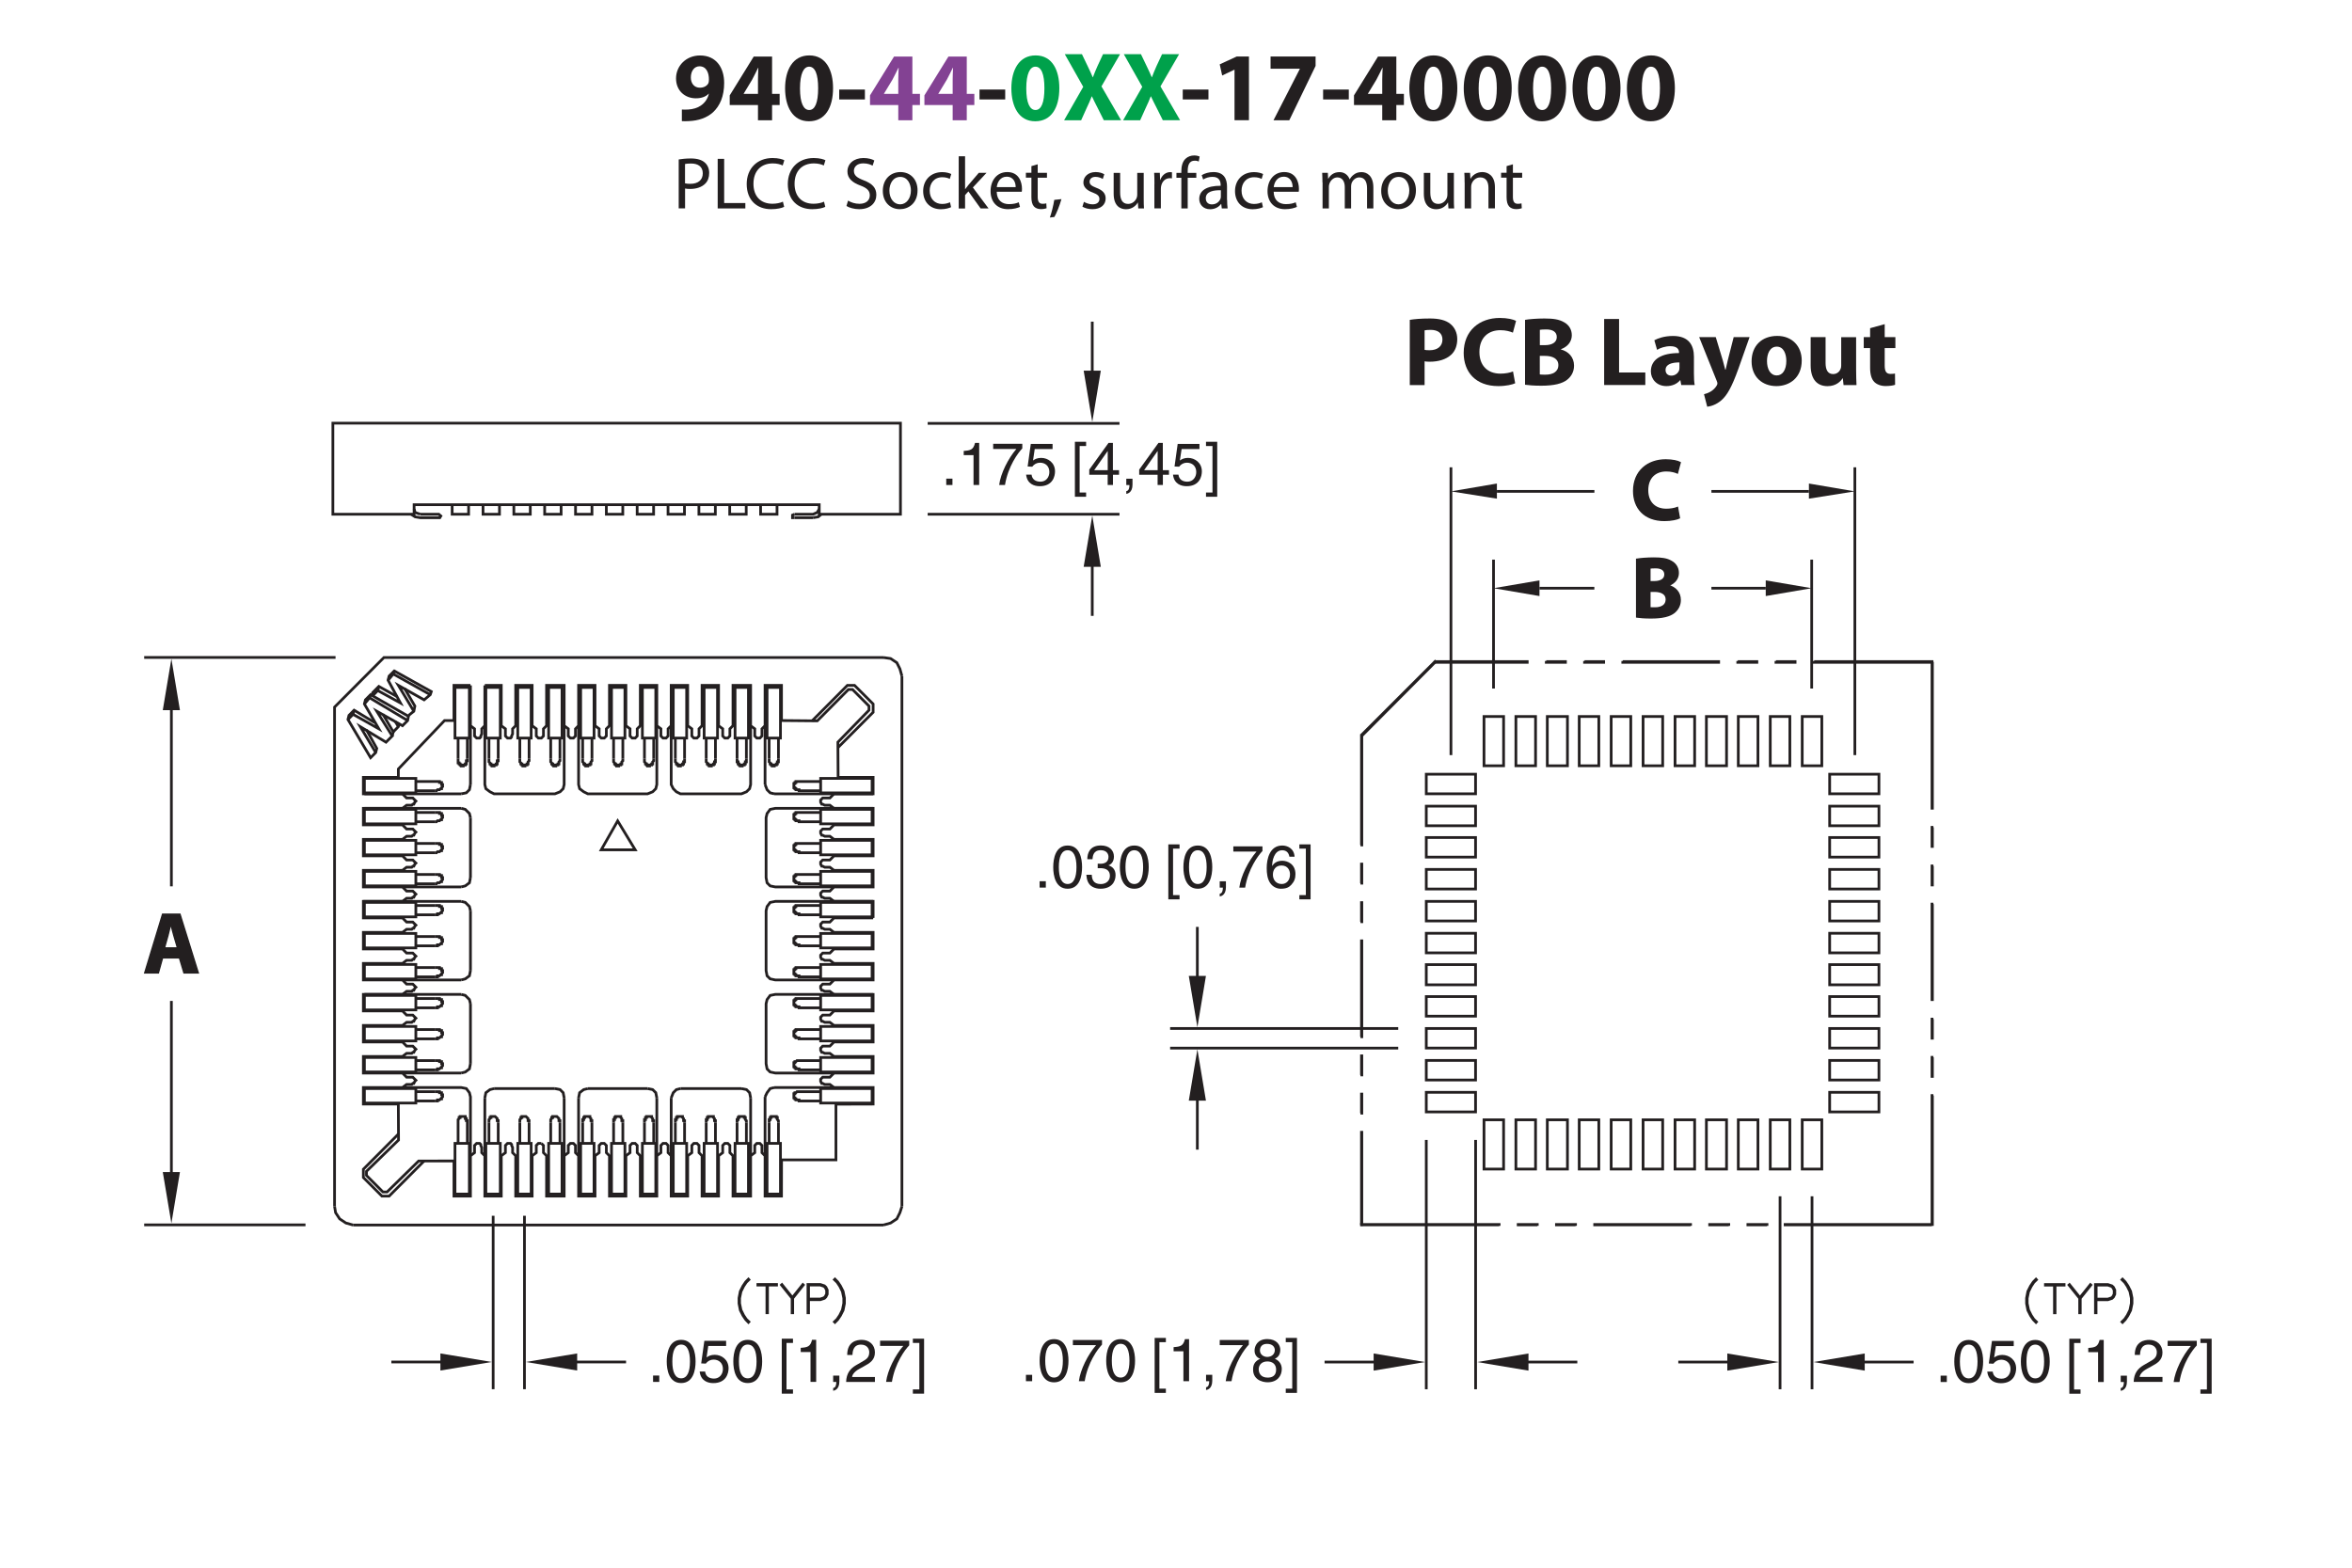 <?xml version="1.0" encoding="utf-8"?>
<!-- Generator: Adobe Illustrator 15.1.0, SVG Export Plug-In  -->
<!DOCTYPE svg PUBLIC "-//W3C//DTD SVG 1.1//EN" "http://www.w3.org/Graphics/SVG/1.1/DTD/svg11.dtd">
<svg version="1.1"
	 xmlns="http://www.w3.org/2000/svg" xmlns:xlink="http://www.w3.org/1999/xlink" xmlns:a="http://ns.adobe.com/AdobeSVGViewerExtensions/3.0/"
	 x="0px" y="0px" width="432px" height="288px" viewBox="-26.17 -7.02 432 288"
	 style="enable-background:new -26.17 -7.02 432 288;" xml:space="preserve">
<style type="text/css">
<![CDATA[
	.st0{font-size:13.5;}
	.st1{fill:#834293;}
	.st2{fill:none;stroke:#ED1C24;stroke-width:0.25;stroke-miterlimit:10;}
	.st3{fill:#231F20;}
	.st4{font-family:'MyriadPro-Regular';}
	.st5{fill:#231F20;stroke:#231F20;stroke-width:0.25;}
	.st6{fill:none;stroke:#231F20;stroke-width:0.5;stroke-miterlimit:10;}
	.st7{font-size:7;}
	.st8{font-size:9;}
	.st9{fill-rule:evenodd;clip-rule:evenodd;fill:#231F20;}
	.st10{fill:#231F20;stroke:#231F20;stroke-width:0.5;}
	.st11{fill:#00A14B;}
	.st12{font-family:'Helvetica';}
	.st13{font-size:11;}
	.st14{font-size:16;}
	.st15{font-size:18;}
	.st16{font-family:'Simplex';}
	.st17{font-family:'MyriadPro-Bold';}
]]>
</style>
<defs>
</defs>
<g>
	<path class="st3" d="M232.77,51.74c0.85-0.14,2.03-0.25,3.71-0.25c1.69,0,2.9,0.32,3.71,0.97c0.79,0.61,1.3,1.62,1.3,2.81
		c0,1.19-0.38,2.21-1.12,2.88c-0.94,0.86-2.32,1.28-3.94,1.28c-0.36,0-0.68-0.02-0.94-0.07v4.36h-2.72V51.74z M235.49,57.25
		c0.23,0.05,0.5,0.07,0.92,0.07c1.46,0,2.36-0.74,2.36-1.96c0-1.12-0.77-1.78-2.16-1.78c-0.54,0-0.92,0.04-1.12,0.09V57.25z"/>
	<path class="st3" d="M252.13,63.39c-0.49,0.23-1.64,0.52-3.1,0.52c-4.2,0-6.36-2.63-6.36-6.09c0-4.14,2.95-6.43,6.63-6.43
		c1.42,0,2.5,0.27,2.99,0.54l-0.58,2.16c-0.54-0.23-1.31-0.45-2.3-0.45c-2.16,0-3.85,1.31-3.85,4.02c0,2.43,1.44,3.96,3.87,3.96
		c0.85,0,1.75-0.16,2.3-0.4L252.13,63.39z"/>
	<path class="st3" d="M253.94,51.74c0.72-0.13,2.16-0.25,3.55-0.25c1.67,0,2.7,0.16,3.6,0.68c0.85,0.45,1.44,1.28,1.44,2.4
		c0,1.06-0.63,2.05-2,2.57v0.04c1.39,0.36,2.41,1.42,2.41,2.97c0,1.12-0.5,1.98-1.26,2.59c-0.88,0.7-2.36,1.1-4.77,1.1
		c-1.35,0-2.36-0.09-2.97-0.18V51.74z M256.66,56.39h0.9c1.46,0,2.21-0.59,2.21-1.49c0-0.92-0.7-1.4-1.94-1.4
		c-0.61,0-0.95,0.04-1.17,0.07V56.39z M256.66,61.77c0.27,0.04,0.59,0.04,1.06,0.04c1.24,0,2.34-0.49,2.34-1.76
		c0-1.21-1.1-1.69-2.47-1.69h-0.94V61.77z"/>
	<path class="st3" d="M268.47,51.58h2.74v9.83h4.82v2.3h-7.56V51.58z"/>
	<path class="st3" d="M284.96,61.59c0,0.83,0.04,1.64,0.14,2.12h-2.47l-0.16-0.88h-0.05c-0.58,0.7-1.48,1.08-2.52,1.08
		c-1.78,0-2.85-1.3-2.85-2.7c0-2.29,2.05-3.37,5.17-3.37v-0.11c0-0.49-0.25-1.15-1.6-1.15c-0.9,0-1.86,0.31-2.43,0.67l-0.5-1.76
		c0.61-0.34,1.82-0.79,3.42-0.79c2.93,0,3.85,1.73,3.85,3.82V61.59z M282.31,59.56c-1.44,0-2.56,0.34-2.56,1.39
		c0,0.7,0.47,1.04,1.08,1.04c0.67,0,1.24-0.45,1.42-1.01c0.04-0.14,0.05-0.31,0.05-0.47V59.56z"/>
	<path class="st3" d="M288.97,54.91l1.31,4.34c0.14,0.5,0.32,1.17,0.43,1.64h0.07c0.11-0.49,0.25-1.13,0.38-1.66l1.1-4.32h2.92
		l-2.05,5.8c-1.26,3.51-2.11,4.9-3.1,5.78c-0.94,0.83-1.95,1.13-2.63,1.21l-0.59-2.3c0.34-0.07,0.77-0.23,1.19-0.47
		c0.41-0.22,0.88-0.67,1.13-1.1c0.09-0.14,0.14-0.29,0.14-0.4s-0.02-0.23-0.11-0.45l-3.24-8.07H288.97z"/>
	<path class="st3" d="M304.76,59.21c0,3.22-2.29,4.7-4.65,4.7c-2.58,0-4.56-1.69-4.56-4.54c0-2.86,1.87-4.68,4.72-4.68
		C302.96,54.69,304.76,56.55,304.76,59.21z M298.38,59.3c0,1.51,0.63,2.65,1.8,2.65c1.08,0,1.75-1.06,1.75-2.66
		c0-1.3-0.5-2.63-1.75-2.63C298.89,56.66,298.38,58.01,298.38,59.3z"/>
	<path class="st3" d="M314.75,60.89c0,1.15,0.04,2.09,0.07,2.83h-2.38l-0.13-1.24h-0.05c-0.34,0.54-1.17,1.44-2.76,1.44
		c-1.8,0-3.1-1.12-3.1-3.84v-5.17h2.74v4.74c0,1.28,0.41,2.05,1.39,2.05c0.76,0,1.21-0.52,1.37-0.95c0.07-0.16,0.11-0.36,0.11-0.59
		v-5.24h2.74V60.89z"/>
	<path class="st3" d="M320,52.53v2.38h1.96v2.02H320v3.19c0,1.06,0.27,1.55,1.08,1.55c0.38,0,0.56-0.02,0.81-0.07l0.02,2.07
		c-0.34,0.13-1.01,0.23-1.76,0.23c-0.88,0-1.62-0.31-2.07-0.76c-0.5-0.52-0.76-1.37-0.76-2.61v-3.6h-1.17v-2.02h1.17v-1.64
		L320,52.53z"/>
</g>
<path class="st6" d="M29.94,218H0.31 M35.46,113.76H0.31"/>
<path class="st6" d="M179.45,70.76h-35.23"/>
<rect x="235.8" y="187.79" class="st6" width="9.05" height="3.6"/>
<rect x="235.8" y="193.65" class="st6" width="9.05" height="3.6"/>
<rect x="235.8" y="170.19" class="st6" width="9.05" height="3.71"/>
<rect x="235.8" y="164.43" class="st6" width="9.05" height="3.6"/>
<rect x="235.8" y="181.92" class="st6" width="9.05" height="3.6"/>
<rect x="235.8" y="176.06" class="st6" width="9.05" height="3.6"/>
<rect x="263.89" y="198.7" class="st6" width="3.6" height="9.05"/>
<rect x="246.4" y="198.7" class="st6" width="3.6" height="9.05"/>
<rect x="252.26" y="198.7" class="st6" width="3.61" height="9.05"/>
<rect x="258.03" y="198.7" class="st6" width="3.7" height="9.05"/>
<rect x="275.62" y="198.7" class="st6" width="3.6" height="9.05"/>
<rect x="269.76" y="198.7" class="st6" width="3.6" height="9.05"/>
<rect x="281.49" y="198.7" class="st6" width="3.6" height="9.05"/>
<rect x="235.8" y="135.21" class="st6" width="9.05" height="3.6"/>
<rect x="235.8" y="146.84" class="st6" width="9.05" height="3.6"/>
<rect x="235.8" y="141.08" class="st6" width="9.05" height="3.6"/>
<rect x="235.8" y="158.57" class="st6" width="9.05" height="3.6"/>
<rect x="235.8" y="152.7" class="st6" width="9.05" height="3.6"/>
<rect x="304.85" y="198.7" class="st6" width="3.6" height="9.05"/>
<rect x="293.11" y="198.7" class="st6" width="3.61" height="9.05"/>
<rect x="287.25" y="198.7" class="st6" width="3.7" height="9.05"/>
<rect x="298.98" y="198.7" class="st6" width="3.6" height="9.05"/>
<path class="st6" d="M230.65,181.92h-41.9 M230.65,185.53h-41.9"/>
<path class="st6" d="M248.15,119.47V95.79 M306.59,119.47V95.79 M256.59,101.04h10.08 M298.15,101.04h-9.98"/>
<polyline class="st9" points="256.59,99.6 256.59,102.48 248.15,101.04 "/>
<polyline class="st9" points="298.15,99.6 298.15,102.48 306.59,101.04 "/>
<path class="st6" d="M240.33,78.83v52.87 M314.52,78.83v52.87 M248.77,83.25h17.91 M306.08,83.25h-17.91"/>
<polyline class="st9" points="248.77,81.81 248.77,84.59 240.33,83.25 "/>
<polyline class="st9" points="306.08,81.81 306.08,84.59 314.52,83.25 "/>
<path class="st6" d="M235.8,202.4v45.8 M244.86,202.4v45.8"/>
<g>
	<path class="st5" d="M3.69,168.95l-0.77,2.77H0.41l3.28-10.79h3.2l3.36,10.79H7.62l-0.83-2.77H3.69z M6.43,167.13l-0.67-2.29
		c-0.19-0.64-0.38-1.44-0.54-2.08H5.18c-0.16,0.64-0.32,1.46-0.5,2.08l-0.64,2.29H6.43z"/>
</g>
<g>
	<path class="st5" d="M274.45,95.72c0.64-0.11,1.92-0.22,3.15-0.22c1.49,0,2.4,0.14,3.2,0.61c0.75,0.4,1.28,1.14,1.28,2.13
		c0,0.94-0.56,1.82-1.78,2.29v0.03c1.23,0.32,2.14,1.26,2.14,2.64c0,0.99-0.45,1.76-1.12,2.31c-0.78,0.62-2.1,0.98-4.24,0.98
		c-1.2,0-2.1-0.08-2.64-0.16V95.72z M276.87,99.85h0.8c1.3,0,1.97-0.53,1.97-1.33c0-0.82-0.62-1.25-1.73-1.25
		c-0.54,0-0.85,0.03-1.04,0.06V99.85z M276.87,104.64c0.24,0.03,0.53,0.03,0.94,0.03c1.11,0,2.08-0.43,2.08-1.57
		c0-1.07-0.98-1.5-2.19-1.5h-0.83V104.64z"/>
</g>
<g>
	<path class="st5" d="M282.29,88.13c-0.43,0.21-1.46,0.46-2.75,0.46c-3.73,0-5.65-2.34-5.65-5.41c0-3.68,2.63-5.71,5.89-5.71
		c1.26,0,2.22,0.24,2.66,0.48l-0.51,1.92c-0.48-0.21-1.17-0.4-2.05-0.4c-1.92,0-3.43,1.17-3.43,3.57c0,2.16,1.28,3.52,3.44,3.52
		c0.75,0,1.55-0.14,2.05-0.35L282.29,88.13z"/>
</g>
<rect x="124.56" y="192.96" class="st6" width="9.45" height="2.66"/>
<polyline class="st6" points="62.88,118.89 65.9,118.89 65.9,126.3 66.66,126.87 66.66,127.81 66.66,128.19 66.85,128.38 
	67.04,128.57 67.23,128.57 67.61,128.57 67.79,128.38 67.79,128.19 67.98,127.81 67.98,126.87 68.55,126.3 68.55,118.89 
	71.57,118.89 71.57,126.3 72.33,126.87 72.33,127.81 72.33,128.19 72.52,128.38 72.71,128.57 72.9,128.57 73.27,128.57 
	73.46,128.38 73.65,128.19 73.65,127.81 73.65,126.87 74.22,126.3 74.22,118.89 77.45,118.89 77.45,126.3 78.21,126.87 
	78.21,127.81 78.21,128.19 78.4,128.38 78.59,128.57 78.77,128.57 79.15,128.57 79.34,128.38 79.53,128.19 79.53,127.81 
	79.53,126.87 80.1,126.3 80.1,118.89 83.12,118.89 83.12,126.3 83.88,126.87 83.88,127.81 83.88,128.19 84.07,128.38 84.26,128.57 
	84.44,128.57 84.82,128.57 85.01,128.38 85.2,128.19 85.2,127.81 85.2,126.87 85.77,126.3 85.77,118.89 88.79,118.89 88.79,126.3 
	89.55,126.87 89.55,127.81 89.55,128.19 89.74,128.38 89.93,128.57 90.12,128.57 90.5,128.57 90.69,128.38 90.87,128.19 
	90.87,127.81 90.87,126.87 91.44,126.3 91.44,118.89 94.47,118.89 94.47,126.3 95.22,126.87 95.22,127.81 95.22,128.19 
	95.41,128.38 95.6,128.57 95.79,128.57 96.17,128.57 96.36,128.38 96.54,128.19 96.54,127.81 96.54,126.87 97.11,126.3 
	97.11,118.89 100.14,118.89 100.14,126.3 100.9,126.87 100.9,127.81 100.9,128.19 101.08,128.38 101.27,128.57 101.46,128.57 
	101.84,128.57 102.03,128.38 102.22,128.19 102.22,127.81 102.22,126.87 102.78,126.3 102.78,118.89 105.81,118.89 105.81,126.3 
	106.57,126.87 106.57,127.81 106.57,128.19 106.76,128.38 106.95,128.57 107.13,128.57 107.51,128.57 107.7,128.38 107.89,128.19 
	107.89,127.81 107.89,126.87 108.46,126.3 108.46,118.89 111.7,118.89 111.7,126.3 112.46,126.87 112.46,127.81 112.46,128.19 
	112.64,128.38 112.83,128.57 113.02,128.57 113.4,128.57 113.59,128.38 113.78,128.19 113.78,127.81 113.78,126.87 114.35,126.3 
	114.35,118.89 117.37,118.89 117.37,125.35 123.94,125.41 129.66,119.65 130.42,119.65 133.44,122.69 133.44,123.45 127.73,129.32 
	127.77,135.79 134.2,135.79 134.2,138.82 127.01,138.82 126.26,139.58 125.31,139.58 124.94,139.58 124.75,139.77 124.56,139.96 
	124.56,140.15 124.56,140.34 124.75,140.72 124.94,140.72 125.31,140.91 126.26,140.91 127.01,141.48 134.2,141.48 134.2,144.52 
	127.01,144.52 126.26,145.28 125.31,145.28 124.94,145.28 124.75,145.47 124.56,145.66 124.56,145.85 124.56,146.04 124.75,146.42 
	124.94,146.42 125.31,146.61 126.26,146.61 127.01,147.18 134.2,147.18 134.2,150.21 127.01,150.21 126.26,150.97 125.31,150.97 
	124.94,150.97 124.75,151.16 124.56,151.35 124.56,151.54 124.56,151.73 124.75,152.11 124.94,152.11 125.31,152.3 126.26,152.3 
	127.01,152.87 134.2,152.87 134.2,155.92 127.01,155.92 126.26,156.68 125.31,156.68 124.94,156.68 124.75,156.86 124.56,157.05 
	124.56,157.25 124.56,157.43 124.75,157.81 124.94,157.81 125.31,158 126.26,158 127.01,158.57 134.2,158.57 134.2,161.61 "/>
<polyline class="st6" points="134.2,161.61 127.01,161.61 126.26,162.37 125.31,162.37 124.94,162.37 124.75,162.56 124.56,162.75 
	124.56,162.94 124.56,163.13 124.75,163.51 124.94,163.51 125.31,163.7 126.26,163.7 127.01,164.27 134.2,164.27 134.2,167.31 
	127.01,167.31 126.26,168.07 125.31,168.07 124.94,168.07 124.75,168.26 124.56,168.45 124.56,168.64 124.56,168.83 124.75,169.21 
	124.94,169.21 125.31,169.4 126.26,169.4 127.01,169.97 134.2,169.97 134.2,173.01 127.01,173.01 126.26,173.77 125.31,173.77 
	124.94,173.77 124.75,173.96 124.56,174.15 124.56,174.34 124.56,174.52 124.75,174.91 124.94,174.91 125.31,175.1 126.26,175.1 
	127.01,175.67 134.2,175.67 134.2,178.7 127.01,178.7 126.26,179.46 125.31,179.46 124.94,179.46 124.75,179.65 124.56,179.84 
	124.56,180.03 124.56,180.22 124.75,180.6 124.94,180.6 125.31,180.79 126.26,180.79 127.01,181.36 134.2,181.36 134.2,184.4 
	127.01,184.4 126.26,185.16 125.31,185.16 124.94,185.16 124.75,185.35 124.56,185.54 124.56,185.73 124.56,185.92 124.75,186.3 
	124.94,186.3 125.31,186.49 126.26,186.49 127.01,187.06 134.2,187.06 134.2,190.11 127.01,190.11 126.26,190.87 125.31,190.87 
	124.94,190.87 124.75,191.06 124.56,191.25 124.56,191.44 124.56,191.63 124.75,192.01 124.94,192.01 125.31,192.2 126.26,192.2 
	127.01,192.77 134.2,192.77 134.2,195.81 127.37,195.83 127.37,206.06 117.38,206.06 117.37,212.72 114.35,212.72 114.35,205.31 
	113.78,204.74 113.78,203.79 113.78,203.41 113.59,203.22 113.4,203.03 113.02,203.03 112.83,203.03 112.64,203.22 112.46,203.41 
	112.46,203.79 112.46,204.74 111.7,205.31 111.7,212.72 108.46,212.72 108.46,205.31 107.89,204.74 107.89,203.79 107.89,203.41 
	107.7,203.22 107.51,203.03 107.13,203.03 106.95,203.03 106.76,203.22 106.57,203.41 106.57,203.79 106.57,204.74 105.81,205.31 
	105.81,212.72 102.78,212.72 102.78,205.31 102.22,204.74 102.22,203.79 102.22,203.41 102.03,203.22 101.84,203.03 101.46,203.03 
	101.27,203.03 101.08,203.22 100.9,203.41 100.9,203.79 100.9,204.74 100.14,205.31 100.14,212.72 97.11,212.72 97.11,205.31 
	96.54,204.74 96.54,203.79 96.54,203.41 96.36,203.22 96.17,203.03 95.79,203.03 95.6,203.03 95.41,203.22 95.22,203.41 
	95.22,203.79 95.22,204.74 94.47,205.31 94.47,212.72 91.44,212.72 91.44,205.31 90.87,204.74 90.87,203.79 90.87,203.41 
	90.68,203.22 90.49,203.03 90.12,203.03 89.93,203.03 89.74,203.22 89.55,203.41 89.55,203.79 89.55,204.74 88.79,205.31 
	88.79,212.72 85.77,212.72 85.77,205.31 85.2,204.74 85.2,203.79 85.2,203.41 85.01,203.22 84.82,203.03 84.44,203.03 84.26,203.03 
	84.07,203.22 83.88,203.41 83.88,203.79 83.88,204.74 83.12,205.31 83.12,212.72 80.1,212.72 80.1,205.31 79.53,204.74 
	79.53,203.79 79.53,203.41 79.34,203.22 79.15,203.03 78.77,203.03 78.59,203.03 78.4,203.22 78.21,203.41 78.21,203.79 
	78.21,204.74 77.45,205.31 77.45,212.72 74.22,212.72 74.22,205.31 73.65,204.74 73.65,203.79 73.65,203.41 73.46,203.22 
	73.27,203.03 "/>
<polyline class="st6" points="73.27,203.03 72.9,203.03 72.71,203.03 72.52,203.22 72.33,203.41 72.33,203.79 72.33,204.74 
	71.57,205.31 71.57,212.72 68.55,212.72 68.55,205.31 67.98,204.74 67.98,203.79 67.8,203.41 67.8,203.22 67.61,203.03 
	67.23,203.03 67.04,203.03 66.85,203.22 66.66,203.41 66.66,203.79 66.66,204.74 65.9,205.31 65.9,212.72 62.88,212.72 
	62.88,205.31 62.31,204.74 62.31,203.79 62.13,203.41 62.13,203.22 61.94,203.03 61.56,203.03 61.37,203.03 61.18,203.22 
	60.99,203.41 60.99,203.79 60.99,204.74 60.24,205.31 60.24,212.72 57.21,212.72 57.21,206.26 56.27,206.26 50.72,206.27 
	44.92,211.96 44.17,211.96 41.14,208.92 41.14,208.16 47.03,202.42 47,196.76 47,195.81 40.57,195.81 40.57,192.77 47.76,192.77 
	48.51,192.2 49.46,192.2 49.65,192.01 49.84,192.01 50.03,191.63 50.22,191.44 50.03,191.25 49.84,191.06 49.65,190.87 
	49.46,190.87 48.51,190.87 47.76,190.11 40.57,190.11 40.57,187.06 47.76,187.06 48.51,186.49 49.46,186.49 49.65,186.3 
	49.84,186.3 50.03,185.92 50.22,185.73 50.03,185.54 49.84,185.35 49.65,185.16 49.46,185.16 48.51,185.16 47.76,184.4 40.57,184.4 
	40.57,181.36 47.76,181.36 48.51,180.79 49.46,180.79 49.65,180.6 49.84,180.6 50.03,180.22 50.22,180.03 50.03,179.84 
	49.84,179.65 49.65,179.46 49.46,179.46 48.51,179.46 47.76,178.7 40.57,178.7 40.57,175.66 47.76,175.66 48.51,175.1 49.46,175.1 
	49.65,174.9 49.84,174.9 50.03,174.52 50.22,174.34 50.03,174.15 49.84,173.95 49.65,173.77 49.46,173.77 48.51,173.77 
	47.76,173.01 40.57,173.01 40.57,169.97 47.76,169.97 48.51,169.4 49.46,169.4 49.65,169.21 49.84,169.21 50.03,168.83 
	50.22,168.64 50.03,168.45 49.84,168.26 49.65,168.07 49.46,168.07 48.51,168.07 47.76,167.31 40.57,167.31 40.57,164.27 
	47.76,164.27 48.51,163.7 49.46,163.7 49.65,163.51 49.84,163.51 50.03,163.13 50.22,162.94 50.03,162.75 49.84,162.56 
	49.65,162.37 49.46,162.37 48.51,162.37 47.76,161.61 40.57,161.61 40.57,158.57 47.76,158.57 48.51,158 49.46,158 49.65,157.81 
	49.84,157.81 50.03,157.43 50.22,157.25 50.03,157.05 49.84,156.86 49.65,156.68 49.46,156.68 48.51,156.68 47.76,155.92 
	40.57,155.92 40.57,152.87 47.76,152.87 48.51,152.3 49.46,152.3 49.65,152.11 49.84,152.11 50.03,151.73 50.22,151.54 
	50.03,151.35 49.84,151.16 49.65,150.97 49.46,150.97 48.51,150.97 47.76,150.21 40.57,150.21 40.57,147.18 47.76,147.18 
	48.51,146.61 49.46,146.61 49.65,146.42 49.84,146.42 50.03,146.04 50.22,145.85 50.03,145.66 49.84,145.47 49.65,145.28 
	49.46,145.28 48.51,145.28 47.76,144.52 40.57,144.52 40.57,141.48 47.76,141.48 48.51,140.91 49.46,140.91 49.65,140.72 
	49.84,140.72 50.03,140.34 50.22,140.15 50.03,139.96 49.84,139.77 49.65,139.58 49.46,139.58 48.51,139.58 47.76,138.82 
	40.57,138.82 40.57,135.79 47,135.79 47,134.25 55.48,125.35 57.21,125.35 57.21,118.89 60.24,118.89 "/>
<rect x="114.72" y="119.27" class="st6" width="2.46" height="9.3"/>
<polygon class="st6" points="87.28,143.79 84.26,149.1 90.5,149.1 "/>
<polyline class="st6" points="45.87,128.19 46.06,127.43 44.17,124.21 "/>
<polyline class="st6" points="42.84,131.23 40.01,126.48 44.73,129.33 45.87,128.19 43.03,123.64 47.76,126.3 48.7,125.35 
	48.89,124.4 "/>
<polyline class="st6" points="41.14,127.06 43.03,130.47 42.84,131.23 41.9,132.18 37.74,125.16 37.93,124.4 38.87,123.45 
	42.65,125.73 "/>
<polyline class="st6" points="45.11,117.94 46.06,116.8 52.86,120.6 "/>
<polyline class="st6" points="46.06,127.43 47,126.48 47.19,125.92 "/>
<polyline class="st6" points="42.09,120.79 42.28,120.22 43.41,119.08 46.81,120.98 "/>
<polyline class="st6" points="42.28,120.79 43.22,119.84 47.38,122.12 45.11,117.94 45.3,117.18 46.25,116.24 53.05,120.03 
	52.86,120.6 51.73,121.55 47,118.89 49.84,123.64 "/>
<polyline class="st6" points="40.76,122.31 41.71,121.17 48.7,125.35 "/>
<polyline class="st6" points="48.89,124.59 41.9,120.6 40.95,121.55 40.76,122.31 43.41,126.87 38.68,124.21 37.74,125.16 "/>
<path class="st6" d="M46.06,116.8l0.19-0.57 M43.22,119.84l0.19-0.76 M41.71,121.17l0.19-0.57 M38.68,124.21l0.19-0.76"/>
<polyline class="st6" points="48.89,124.4 49.84,123.64 50.03,122.69 48.14,119.46 "/>
<line class="st6" x1="46.44" y1="125.54" x2="47" y2="126.48"/>
<polyline class="st6" points="60.24,118.89 60.24,126.3 60.99,126.87 60.99,127.81 60.99,128.19 61.18,128.38 61.37,128.57 
	61.56,128.57 61.94,128.57 62.13,128.38 62.13,128.19 62.32,127.81 62.32,126.87 62.88,126.3 62.88,118.89 "/>
<line class="st6" x1="134.2" y1="138.82" x2="116.05" y2="138.82"/>
<polyline class="st6" points="114.35,137.11 114.72,138.06 115.29,138.63 116.05,138.82 "/>
<path class="st6" d="M114.35,137.11V126.3 M136.09,218.03H38.68"/>
<polyline class="st6" points="35.28,214.61 35.47,215.76 36.22,216.9 37.36,217.66 38.68,218.03 "/>
<polyline class="st6" points="35.28,214.61 35.28,122.88 44.35,113.77 136.09,113.77 "/>
<polyline class="st6" points="139.49,117.18 139.12,115.86 138.55,114.72 137.41,113.96 136.09,113.77 "/>
<line class="st6" x1="139.49" y1="117.18" x2="139.49" y2="214.62"/>
<polyline class="st6" points="136.09,218.03 137.41,217.66 138.55,216.9 139.12,215.76 139.49,214.62 "/>
<polyline class="st6" points="59.9,85.7 59.9,87.45 56.88,87.45 56.88,85.7 "/>
<polyline class="st6" points="65.57,85.7 65.57,87.45 62.55,87.45 62.55,85.7 "/>
<polyline class="st6" points="71.23,85.7 71.23,87.45 68.21,87.45 68.21,85.7 "/>
<polyline class="st6" points="76.89,85.7 76.89,87.45 73.87,87.45 73.87,85.7 "/>
<polyline class="st6" points="82.56,85.7 82.56,87.45 79.54,87.45 79.54,85.7 "/>
<polyline class="st6" points="88.22,85.7 88.22,87.45 85.2,87.45 85.2,85.7 "/>
<polyline class="st6" points="110.89,85.7 110.89,87.45 107.86,87.45 107.86,85.7 "/>
<polyline class="st6" points="116.55,85.7 116.55,87.45 113.53,87.45 113.53,85.7 "/>
<polyline class="st6" points="93.88,85.7 93.88,87.45 90.86,87.45 90.86,85.7 "/>
<polyline class="st6" points="99.55,85.7 99.55,87.45 96.53,87.45 96.53,85.7 "/>
<polyline class="st6" points="105.22,85.7 105.22,87.45 102.2,87.45 102.2,85.7 "/>
<polyline class="st6" points="123.16,88.09 124.11,87.93 124.68,87.45 "/>
<line class="st6" x1="123.16" y1="88.09" x2="119.76" y2="88.09"/>
<polyline class="st6" points="119.76,87.45 119.39,87.61 119.39,87.77 119.39,88.09 119.76,88.09 "/>
<polyline class="st6" points="119.76,87.45 123.16,87.45 123.92,87.13 124.3,86.49 "/>
<polyline class="st6" points="49.33,87.45 50.08,87.93 51.03,88.09 54.43,88.09 54.61,88.09 54.8,87.77 54.61,87.61 54.43,87.45 
	51.03,87.45 "/>
<polyline class="st6" points="49.89,86.49 50.08,87.13 51.03,87.45 "/>
<polygon class="st6" points="124.3,85.7 124.3,87.45 139.22,87.45 139.22,70.72 34.97,70.72 34.97,87.45 49.89,87.45 49.89,85.7 "/>
<line class="st6" x1="60.24" y1="126.3" x2="60.24" y2="137.11"/>
<polyline class="st6" points="58.54,138.82 59.48,138.63 60.05,138.06 60.24,137.11 "/>
<line class="st6" x1="58.54" y1="138.82" x2="40.76" y2="138.82"/>
<polyline class="st6" points="62.88,126.3 62.88,137.11 63.07,137.87 63.83,138.44 64.58,138.82 75.75,138.82 76.7,138.44 
	77.27,137.87 77.45,137.11 77.45,126.3 "/>
<polyline class="st6" points="47.03,201.29 40.57,207.78 40.57,209.3 43.98,212.72 45.3,212.72 51.72,206.27 "/>
<polyline class="st6" points="123.01,125.39 129.47,118.89 130.79,118.89 134.2,122.31 134.2,123.83 127.75,130.31 "/>
<polyline class="st6" points="80.1,126.3 80.1,137.11 80.29,137.87 81.04,138.44 81.8,138.82 92.76,138.82 93.71,138.44 
	94.28,137.87 94.47,137.11 94.47,126.3 "/>
<polyline class="st6" points="97.11,126.3 97.11,137.11 97.49,137.87 98.06,138.44 98.81,138.82 110,138.82 110.94,138.44 
	111.51,137.87 111.7,137.11 111.7,126.3 "/>
<polyline class="st6" points="134.2,141.48 116.24,141.48 115.29,141.67 114.72,142.43 114.54,143.19 114.54,154.21 114.72,155.16 
	115.29,155.73 116.24,155.92 127.01,155.92 "/>
<polyline class="st6" points="134.2,158.57 116.24,158.57 115.29,158.76 114.72,159.52 114.54,160.28 114.54,171.3 114.72,172.25 
	115.29,172.81 116.24,173.01 127.01,173.01 "/>
<polyline class="st6" points="134.2,175.67 116.24,175.66 115.29,175.85 114.72,176.61 114.54,177.37 114.54,188.4 114.72,189.35 
	115.29,189.92 116.24,190.11 127.01,190.11 "/>
<line class="st6" x1="40.76" y1="141.48" x2="58.54" y2="141.48"/>
<polyline class="st6" points="60.24,143.19 60.05,142.43 59.29,141.67 58.54,141.48 "/>
<line class="st6" x1="60.24" y1="143.19" x2="60.24" y2="154.21"/>
<polyline class="st6" points="58.54,155.92 59.29,155.73 60.05,155.16 60.24,154.21 "/>
<path class="st6" d="M58.54,155.92l-10.78,0 M40.57,158.57l17.96,0"/>
<polyline class="st6" points="60.24,160.28 60.05,159.52 59.29,158.76 58.54,158.57 "/>
<line class="st6" x1="60.24" y1="160.28" x2="60.24" y2="171.29"/>
<polyline class="st6" points="58.54,173.01 59.29,172.81 60.05,172.25 60.24,171.29 "/>
<path class="st6" d="M58.54,173.01H47.76 M40.76,175.66h17.77"/>
<polyline class="st6" points="60.24,177.37 60.05,176.61 59.29,175.85 58.54,175.66 "/>
<line class="st6" x1="60.24" y1="177.37" x2="60.24" y2="188.4"/>
<polyline class="st6" points="58.54,190.11 59.29,189.92 60.05,189.35 60.24,188.4 "/>
<line class="st6" x1="58.54" y1="190.11" x2="47.76" y2="190.11"/>
<polyline class="st6" points="60.24,205.31 60.24,194.48 60.05,193.72 59.48,192.96 58.54,192.77 47.76,192.77 "/>
<line class="st6" x1="62.88" y1="205.31" x2="62.88" y2="194.67"/>
<polyline class="st6" points="64.58,192.96 63.83,193.15 63.07,193.72 62.88,194.67 "/>
<line class="st6" x1="64.58" y1="192.96" x2="75.75" y2="192.96"/>
<polyline class="st6" points="77.45,194.67 77.27,193.72 76.7,193.15 75.75,192.96 "/>
<path class="st6" d="M77.45,194.67v10.64 M80.1,205.31v-10.64"/>
<polyline class="st6" points="81.8,192.96 81.04,193.15 80.29,193.72 80.1,194.67 "/>
<line class="st6" x1="81.8" y1="192.96" x2="92.76" y2="192.96"/>
<polyline class="st6" points="94.47,194.67 94.28,193.72 93.71,193.15 92.76,192.96 "/>
<path class="st6" d="M94.47,194.67v10.64 M97.11,205.31v-10.64"/>
<polyline class="st6" points="98.81,192.96 98.06,193.15 97.49,193.72 97.11,194.67 "/>
<line class="st6" x1="98.81" y1="192.96" x2="110" y2="192.96"/>
<polyline class="st6" points="111.7,194.67 111.51,193.72 110.94,193.15 110,192.96 "/>
<path class="st6" d="M111.7,194.67v10.64 M114.35,205.31v-10.83"/>
<polyline class="st6" points="116.05,192.77 115.29,192.96 114.72,193.72 114.35,194.48 "/>
<line class="st6" x1="116.05" y1="192.77" x2="127.01" y2="192.77"/>
<rect x="40.76" y="135.98" class="st6" width="9.45" height="2.66"/>
<rect x="57.4" y="203.03" class="st6" width="2.64" height="9.31"/>
<polyline class="st6" points="53.81,138.25 54,138.25 54.19,138.06 54.38,138.06 54.56,138.06 54.75,137.87 54.94,137.87 
	54.94,137.68 55.13,137.49 55.13,137.31 55.13,137.11 54.94,137.11 54.94,136.93 54.94,136.73 54.75,136.73 54.56,136.73 
	54.56,136.55 54.38,136.55 54.19,136.55 54,136.55 53.81,136.55 50.22,136.55 "/>
<line class="st6" x1="53.81" y1="138.25" x2="50.22" y2="138.25"/>
<rect x="40.76" y="141.67" class="st6" width="9.45" height="2.66"/>
<line class="st6" x1="53.81" y1="142.24" x2="50.22" y2="142.24"/>
<polyline class="st6" points="53.81,143.95 54,143.95 54.19,143.76 54.38,143.76 54.56,143.76 54.75,143.57 54.94,143.57 
	54.94,143.38 55.13,143.19 55.13,143 55.13,142.81 54.94,142.81 54.94,142.62 54.94,142.43 54.75,142.43 54.56,142.43 54.56,142.24 
	54.38,142.24 54.19,142.24 54,142.24 53.81,142.24 "/>
<line class="st6" x1="53.81" y1="143.95" x2="50.22" y2="143.95"/>
<rect x="40.76" y="147.36" class="st6" width="9.45" height="2.66"/>
<line class="st6" x1="53.81" y1="147.93" x2="50.22" y2="147.93"/>
<polyline class="st6" points="53.81,149.64 54,149.64 54.19,149.45 54.38,149.45 54.56,149.45 54.75,149.26 54.94,149.26 
	54.94,149.07 55.13,148.88 55.13,148.69 55.13,148.5 54.94,148.5 54.94,148.31 54.94,148.12 54.75,148.12 54.56,148.12 
	54.56,147.93 54.38,147.93 54.19,147.93 54,147.93 53.81,147.93 "/>
<line class="st6" x1="53.81" y1="149.64" x2="50.22" y2="149.64"/>
<rect x="40.76" y="153.06" class="st6" width="9.45" height="2.66"/>
<line class="st6" x1="53.81" y1="153.63" x2="50.22" y2="153.63"/>
<polyline class="st6" points="53.81,155.34 54,155.34 54.19,155.15 54.38,155.15 54.56,155.15 54.75,154.96 54.94,154.96 
	54.94,154.77 55.13,154.58 55.13,154.39 55.13,154.2 54.94,154.2 54.94,154.01 54.94,153.82 54.75,153.82 54.56,153.82 
	54.56,153.63 54.38,153.63 54.19,153.63 54,153.63 53.81,153.63 "/>
<line class="st6" x1="53.81" y1="155.34" x2="50.22" y2="155.34"/>
<rect x="40.76" y="158.76" class="st6" width="9.45" height="2.66"/>
<line class="st6" x1="53.81" y1="159.33" x2="50.22" y2="159.33"/>
<polyline class="st6" points="53.81,161.04 54,161.04 54.19,161.04 54.19,160.85 54.38,160.85 54.56,160.85 54.75,160.66 
	54.94,160.66 54.94,160.47 55.13,160.28 55.13,160.09 55.13,159.9 54.94,159.9 54.94,159.71 54.94,159.52 54.75,159.52 
	54.56,159.52 54.56,159.33 54.38,159.33 54.19,159.33 54,159.33 53.81,159.33 "/>
<line class="st6" x1="53.81" y1="161.04" x2="50.22" y2="161.04"/>
<rect x="40.76" y="164.46" class="st6" width="9.45" height="2.66"/>
<line class="st6" x1="53.81" y1="165.03" x2="50.22" y2="165.03"/>
<polyline class="st6" points="53.81,166.74 54,166.74 54.19,166.74 54.19,166.55 54.38,166.55 54.56,166.55 54.75,166.36 
	54.94,166.36 54.94,166.17 55.13,165.98 55.13,165.79 55.13,165.6 54.94,165.6 54.94,165.41 54.94,165.22 54.75,165.22 
	54.56,165.22 54.56,165.03 54.38,165.03 54.19,165.03 54,165.03 53.81,165.03 "/>
<line class="st6" x1="53.81" y1="166.74" x2="50.22" y2="166.74"/>
<rect x="40.76" y="170.16" class="st6" width="9.45" height="2.66"/>
<line class="st6" x1="53.81" y1="170.73" x2="50.22" y2="170.73"/>
<polyline class="st6" points="53.81,172.44 54,172.44 54.19,172.44 54.19,172.25 54.38,172.25 54.56,172.25 54.75,172.05 
	54.94,172.05 54.94,171.87 55.13,171.68 55.13,171.49 55.13,171.29 54.94,171.29 54.94,171.11 54.94,170.92 54.75,170.92 
	54.56,170.92 54.56,170.73 54.38,170.73 54.19,170.73 54,170.73 53.81,170.73 "/>
<line class="st6" x1="53.81" y1="172.44" x2="50.22" y2="172.44"/>
<rect x="40.76" y="175.85" class="st6" width="9.45" height="2.66"/>
<line class="st6" x1="53.81" y1="176.42" x2="50.22" y2="176.42"/>
<polyline class="st6" points="53.81,178.13 54,178.13 54.19,178.13 54.19,177.94 54.38,177.94 54.56,177.94 54.75,177.75 
	54.94,177.75 54.94,177.56 55.13,177.37 55.13,177.18 55.13,176.99 54.94,176.99 54.94,176.8 54.94,176.61 54.75,176.61 
	54.56,176.61 54.56,176.42 54.38,176.42 54.19,176.42 54,176.42 53.81,176.42 "/>
<line class="st6" x1="53.81" y1="178.13" x2="50.22" y2="178.13"/>
<rect x="40.76" y="181.55" class="st6" width="9.45" height="2.66"/>
<line class="st6" x1="53.81" y1="182.12" x2="50.22" y2="182.12"/>
<polyline class="st6" points="53.81,183.83 54,183.83 54.19,183.83 54.19,183.64 54.38,183.64 54.56,183.64 54.75,183.45 
	54.94,183.45 54.94,183.26 55.13,183.07 55.13,182.88 55.13,182.69 54.94,182.69 54.94,182.5 54.94,182.31 54.75,182.31 
	54.56,182.31 54.56,182.12 54.38,182.12 54.19,182.12 54,182.12 53.81,182.12 "/>
<line class="st6" x1="53.81" y1="183.83" x2="50.22" y2="183.83"/>
<rect x="40.76" y="187.25" class="st6" width="9.45" height="2.66"/>
<line class="st6" x1="53.81" y1="187.82" x2="50.22" y2="187.82"/>
<polyline class="st6" points="53.81,189.53 54,189.53 54.19,189.53 54.19,189.34 54.38,189.34 54.56,189.34 54.75,189.15 
	54.94,189.15 54.94,188.96 55.13,188.77 55.13,188.58 55.13,188.39 54.94,188.39 54.94,188.2 54.94,188.01 54.75,188.01 
	54.56,188.01 54.56,187.82 54.38,187.82 54.19,187.82 54,187.82 53.81,187.82 "/>
<line class="st6" x1="53.81" y1="189.53" x2="50.22" y2="189.53"/>
<rect x="40.76" y="192.96" class="st6" width="9.45" height="2.66"/>
<line class="st6" x1="53.81" y1="193.53" x2="50.22" y2="193.53"/>
<polyline class="st6" points="53.81,195.24 54,195.24 54.19,195.24 54.19,195.05 54.38,195.05 54.56,195.05 54.75,194.86 
	54.94,194.86 54.94,194.67 55.13,194.48 55.13,194.29 55.13,194.1 54.94,194.1 54.94,193.91 54.94,193.72 54.75,193.72 
	54.56,193.72 54.56,193.53 54.38,193.53 54.19,193.53 54,193.53 53.81,193.53 "/>
<line class="st6" x1="53.81" y1="195.24" x2="50.22" y2="195.24"/>
<polyline class="st6" points="59.67,203.03 59.67,199.23 59.67,199.04 59.67,198.85 59.48,198.85 59.48,198.66 59.48,198.47 
	59.29,198.47 59.29,198.28 59.29,198.09 59.1,198.09 58.92,198.09 58.73,198.09 58.54,198.09 58.35,198.09 58.35,198.28 
	58.16,198.28 58.16,198.47 57.97,198.66 57.97,198.85 57.97,199.04 57.97,199.23 57.97,203.03 "/>
<line class="st6" x1="63.64" y1="199.23" x2="63.64" y2="203.03"/>
<polyline class="st6" points="65.34,199.23 65.34,199.04 65.34,198.85 65.15,198.85 65.15,198.66 65.15,198.47 64.96,198.28 
	64.77,198.09 64.58,198.09 64.39,198.09 64.2,198.09 64.02,198.09 64.02,198.28 63.83,198.28 63.83,198.47 63.64,198.66 
	63.64,198.85 63.64,199.04 63.64,199.23 "/>
<rect x="63.07" y="203.03" class="st6" width="2.65" height="9.31"/>
<path class="st6" d="M65.34,199.23v3.8 M69.31,199.23v3.8"/>
<polyline class="st6" points="71.01,199.23 71.01,199.04 71.01,198.85 70.82,198.85 70.82,198.66 70.82,198.47 70.63,198.28 
	70.44,198.09 70.25,198.09 70.06,198.09 69.87,198.09 69.69,198.09 69.69,198.28 69.5,198.28 69.5,198.47 69.31,198.66 
	69.31,198.85 69.31,199.04 69.31,199.23 "/>
<rect x="68.93" y="203.03" class="st6" width="2.46" height="9.31"/>
<path class="st6" d="M71.01,199.23v3.8 M74.98,199.23v3.8"/>
<polyline class="st6" points="76.68,199.23 76.68,199.04 76.68,198.85 76.49,198.85 76.49,198.66 76.49,198.47 76.3,198.28 
	76.11,198.09 75.92,198.09 75.73,198.09 75.54,198.09 75.35,198.09 75.35,198.28 75.16,198.28 75.16,198.47 74.98,198.66 
	74.98,198.85 74.98,199.04 74.98,199.23 "/>
<rect x="74.6" y="203.03" class="st6" width="2.46" height="9.31"/>
<line class="st6" x1="76.68" y1="199.23" x2="76.68" y2="203.03"/>
<line class="st6" x1="80.85" y1="199.23" x2="80.85" y2="203.03"/>
<polyline class="st6" points="82.55,199.23 82.55,199.04 82.55,198.85 82.37,198.85 82.37,198.66 82.37,198.47 82.18,198.28 
	82.18,198.09 81.99,198.09 81.8,198.09 81.61,198.09 81.42,198.09 81.23,198.09 81.23,198.28 81.04,198.28 81.04,198.47 
	81.04,198.66 80.85,198.66 80.85,198.85 80.85,199.04 80.85,199.23 "/>
<rect x="80.48" y="203.03" class="st6" width="2.46" height="9.31"/>
<path class="st6" d="M82.55,199.23v3.8 M86.53,199.23v3.8"/>
<polyline class="st6" points="88.23,199.23 88.23,199.04 88.23,198.85 88.04,198.85 88.04,198.66 88.04,198.47 87.85,198.28 
	87.85,198.09 87.66,198.09 87.47,198.09 87.28,198.09 87.09,198.09 86.9,198.09 86.9,198.28 86.71,198.28 86.71,198.47 
	86.71,198.66 86.53,198.66 86.53,198.85 86.53,199.04 86.53,199.23 "/>
<rect x="86.15" y="203.03" class="st6" width="2.46" height="9.31"/>
<path class="st6" d="M88.23,199.23v3.8 M92.2,199.23v3.8"/>
<polyline class="st6" points="93.9,199.23 93.9,199.04 93.9,198.85 93.71,198.85 93.71,198.66 93.71,198.47 93.52,198.28 
	93.52,198.09 93.33,198.09 93.14,198.09 92.95,198.09 92.76,198.09 92.58,198.09 92.58,198.28 92.39,198.28 92.39,198.47 
	92.39,198.66 92.2,198.66 92.2,198.85 92.2,199.04 92.2,199.23 "/>
<rect x="91.82" y="203.03" class="st6" width="2.46" height="9.31"/>
<path class="st6" d="M93.9,199.23v3.8 M97.87,199.23v3.8"/>
<polyline class="st6" points="99.57,199.23 99.57,199.04 99.57,198.85 99.38,198.85 99.38,198.66 99.38,198.47 99.19,198.28 
	99.19,198.09 99,198.09 98.81,198.09 98.63,198.09 98.44,198.09 98.25,198.09 98.25,198.28 98.06,198.28 98.06,198.47 98.06,198.66 
	97.87,198.66 97.87,198.85 97.87,199.04 97.87,199.23 "/>
<rect x="97.49" y="203.03" class="st6" width="2.46" height="9.31"/>
<path class="st6" d="M99.57,199.23v3.8 M103.54,199.23v3.8"/>
<polyline class="st6" points="105.24,199.23 105.24,199.04 105.24,198.85 105.06,198.85 105.06,198.66 105.06,198.47 104.87,198.28 
	104.87,198.09 104.68,198.09 104.49,198.09 104.3,198.09 104.11,198.09 103.92,198.09 103.92,198.28 103.73,198.28 103.73,198.47 
	103.73,198.66 103.54,198.66 103.54,198.85 103.54,199.04 103.54,199.23 "/>
<rect x="103.16" y="203.03" class="st6" width="2.46" height="9.31"/>
<path class="st6" d="M105.24,199.23v3.8 M109.21,199.23v3.8"/>
<polyline class="st6" points="110.92,199.23 110.92,199.04 110.92,198.85 110.73,198.66 110.73,198.47 110.73,198.28 110.54,198.28 
	110.54,198.09 110.35,198.09 110.16,198.09 109.97,198.09 109.78,198.09 109.59,198.09 109.59,198.28 109.4,198.28 109.4,198.47 
	109.4,198.66 109.21,198.66 109.21,198.85 109.21,199.04 109.21,199.23 "/>
<rect x="108.84" y="203.03" class="st6" width="2.46" height="9.31"/>
<line class="st6" x1="110.92" y1="199.23" x2="110.92" y2="203.03"/>
<line class="st6" x1="115.1" y1="199.23" x2="115.1" y2="203.03"/>
<polyline class="st6" points="116.81,199.23 116.81,199.04 116.81,198.85 116.61,198.66 116.61,198.47 116.61,198.28 116.43,198.28 
	116.43,198.09 116.24,198.09 116.05,198.09 115.86,198.09 115.67,198.09 115.48,198.09 115.48,198.28 115.29,198.28 115.29,198.47 
	115.29,198.66 115.1,198.66 115.1,198.85 115.1,199.04 115.1,199.23 "/>
<rect x="114.72" y="203.03" class="st6" width="2.46" height="9.31"/>
<line class="st6" x1="116.81" y1="199.23" x2="116.81" y2="203.03"/>
<polyline class="st6" points="124.56,193.53 120.78,193.53 120.59,193.53 120.4,193.53 120.21,193.53 120.02,193.72 119.83,193.72 
	119.83,193.91 119.64,193.91 119.64,194.1 119.64,194.29 119.64,194.48 119.64,194.67 119.83,194.67 119.83,194.86 120.02,194.86 
	120.02,195.05 120.21,195.05 120.4,195.05 120.59,195.05 120.59,195.24 120.78,195.24 124.56,195.24 "/>
<rect x="124.56" y="187.25" class="st6" width="9.45" height="2.66"/>
<polyline class="st6" points="124.56,187.82 120.78,187.82 120.59,187.82 120.4,187.82 120.21,187.82 120.02,188.01 119.83,188.01 
	119.83,188.2 119.64,188.2 119.64,188.39 119.64,188.58 119.64,188.77 119.64,188.96 119.83,188.96 119.83,189.15 120.02,189.15 
	120.02,189.34 120.21,189.34 120.4,189.34 120.59,189.34 120.59,189.53 120.78,189.53 124.56,189.53 "/>
<rect x="124.56" y="181.55" class="st6" width="9.45" height="2.66"/>
<polyline class="st6" points="124.56,182.12 120.78,182.12 120.59,182.12 120.4,182.12 120.21,182.12 120.02,182.12 120.02,182.31 
	119.83,182.31 119.83,182.5 119.64,182.5 119.64,182.69 119.64,182.88 119.64,183.07 119.64,183.26 119.83,183.26 119.83,183.45 
	120.02,183.45 120.02,183.64 120.21,183.64 120.4,183.64 120.59,183.64 120.59,183.83 120.78,183.83 124.56,183.83 "/>
<rect x="124.56" y="175.85" class="st6" width="9.45" height="2.66"/>
<polyline class="st6" points="124.56,176.42 120.78,176.42 120.59,176.42 120.4,176.42 120.21,176.42 120.02,176.42 120.02,176.61 
	119.83,176.61 119.83,176.8 119.64,176.8 119.64,176.99 119.64,177.18 119.64,177.37 119.64,177.56 119.83,177.56 119.83,177.75 
	120.02,177.75 120.02,177.94 120.21,177.94 120.4,177.94 120.59,177.94 120.59,178.13 120.78,178.13 124.56,178.13 "/>
<rect x="124.56" y="170.16" class="st6" width="9.45" height="2.66"/>
<polyline class="st6" points="124.56,170.73 120.78,170.73 120.59,170.73 120.4,170.73 120.21,170.73 120.02,170.73 120.02,170.92 
	119.83,170.92 119.83,171.11 119.64,171.11 119.64,171.3 119.64,171.49 119.64,171.68 119.64,171.87 119.83,171.87 119.83,172.05 
	120.02,172.05 120.02,172.25 120.21,172.25 120.4,172.25 120.59,172.25 120.59,172.44 120.78,172.44 124.56,172.44 "/>
<rect x="124.56" y="164.46" class="st6" width="9.45" height="2.66"/>
<polyline class="st6" points="124.56,165.03 120.78,165.03 120.59,165.03 120.4,165.03 120.21,165.03 120.02,165.03 120.02,165.22 
	119.83,165.22 119.83,165.41 119.64,165.41 119.64,165.6 119.64,165.79 119.64,165.98 119.64,166.17 119.83,166.17 119.83,166.36 
	120.02,166.36 120.02,166.55 120.21,166.55 120.4,166.55 120.59,166.55 120.59,166.74 120.78,166.74 124.56,166.74 "/>
<rect x="124.56" y="158.76" class="st6" width="9.45" height="2.66"/>
<polyline class="st6" points="124.56,159.33 120.78,159.33 120.59,159.33 120.4,159.33 120.21,159.33 120.02,159.33 120.02,159.52 
	119.83,159.52 119.83,159.71 119.64,159.71 119.64,159.9 119.64,160.09 119.64,160.28 119.64,160.47 119.83,160.47 119.83,160.66 
	120.02,160.66 120.02,160.85 120.21,160.85 120.4,160.85 120.59,160.85 120.59,161.04 120.78,161.04 124.56,161.04 "/>
<rect x="124.56" y="153.06" class="st6" width="9.45" height="2.66"/>
<polyline class="st6" points="124.56,153.63 120.78,153.63 120.59,153.63 120.4,153.63 120.21,153.63 120.02,153.63 120.02,153.82 
	119.83,153.82 119.83,154.01 119.64,154.01 119.64,154.2 119.64,154.39 119.64,154.58 119.64,154.77 119.83,154.77 119.83,154.96 
	120.02,154.96 120.02,155.15 120.21,155.15 120.4,155.15 120.59,155.15 120.59,155.34 120.78,155.34 124.56,155.34 "/>
<rect x="124.56" y="147.36" class="st6" width="9.45" height="2.66"/>
<polyline class="st6" points="124.56,147.93 120.78,147.93 120.59,147.93 120.4,147.93 120.21,147.93 120.02,147.93 120.02,148.12 
	119.83,148.12 119.83,148.31 119.64,148.31 119.64,148.5 119.64,148.69 119.64,148.88 119.64,149.07 119.83,149.07 119.83,149.26 
	120.02,149.26 120.02,149.45 120.21,149.45 120.4,149.45 120.59,149.45 120.59,149.64 120.78,149.64 124.56,149.64 "/>
<rect x="124.56" y="141.67" class="st6" width="9.45" height="2.66"/>
<polyline class="st6" points="124.56,142.24 120.78,142.24 120.59,142.24 120.4,142.24 120.21,142.24 120.02,142.24 120.02,142.43 
	119.83,142.43 119.83,142.62 119.64,142.62 119.64,142.81 119.64,143 119.64,143.19 119.64,143.38 119.83,143.38 119.83,143.57 
	120.02,143.57 120.02,143.76 120.21,143.76 120.4,143.76 120.59,143.76 120.59,143.95 120.78,143.95 124.56,143.95 "/>
<rect x="124.56" y="135.98" class="st6" width="9.45" height="2.66"/>
<polyline class="st6" points="124.56,136.55 120.77,136.55 120.59,136.55 120.4,136.55 120.21,136.55 120.02,136.55 120.02,136.74 
	119.83,136.74 119.83,136.93 119.64,136.93 119.64,137.11 119.64,137.31 119.64,137.5 119.64,137.69 119.83,137.69 119.83,137.87 
	120.02,137.87 120.02,138.06 120.21,138.06 120.4,138.06 120.59,138.06 120.59,138.25 120.78,138.25 124.56,138.25 "/>
<line class="st6" x1="116.81" y1="132.37" x2="116.81" y2="128.57"/>
<polyline class="st6" points="115.1,132.37 115.1,132.56 115.1,132.75 115.1,132.94 115.29,133.13 115.29,133.32 115.48,133.32 
	115.48,133.51 115.67,133.51 115.67,133.7 115.86,133.7 116.05,133.7 116.05,133.51 116.24,133.51 116.43,133.51 116.43,133.32 
	116.61,133.32 116.61,133.13 116.61,132.94 116.81,132.94 116.81,132.75 116.81,132.56 116.81,132.37 "/>
<line class="st6" x1="115.1" y1="132.37" x2="115.1" y2="128.57"/>
<line class="st6" x1="110.92" y1="132.37" x2="110.92" y2="128.57"/>
<rect x="108.84" y="119.27" class="st6" width="2.46" height="9.3"/>
<polyline class="st6" points="109.21,132.37 109.21,132.56 109.21,132.75 109.21,132.94 109.4,132.94 109.4,133.13 109.4,133.32 
	109.59,133.32 109.59,133.51 109.78,133.51 109.78,133.7 109.97,133.7 110.16,133.7 110.16,133.51 110.35,133.51 110.54,133.51 
	110.54,133.32 110.73,133.32 110.73,133.13 110.73,132.94 110.92,132.94 110.92,132.75 110.92,132.56 110.92,132.37 "/>
<path class="st6" d="M109.21,132.37v-3.8 M105.24,132.37v-3.8"/>
<rect x="103.16" y="119.27" class="st6" width="2.46" height="9.3"/>
<polyline class="st6" points="103.54,132.37 103.54,132.56 103.54,132.75 103.54,132.94 103.73,133.13 103.73,133.32 103.92,133.32 
	103.92,133.51 104.11,133.51 104.11,133.7 104.3,133.7 104.49,133.7 104.49,133.51 104.68,133.51 104.87,133.51 104.87,133.32 
	105.06,133.32 105.06,133.13 105.06,132.94 105.24,132.94 105.24,132.75 105.24,132.56 105.24,132.37 "/>
<path class="st6" d="M103.54,132.37v-3.8 M99.57,132.37v-3.8"/>
<rect x="97.49" y="119.27" class="st6" width="2.46" height="9.3"/>
<polyline class="st6" points="97.87,132.37 97.87,132.56 97.87,132.75 97.87,132.94 98.06,133.13 98.06,133.32 98.25,133.32 
	98.25,133.51 98.44,133.51 98.44,133.7 98.63,133.7 98.81,133.7 98.81,133.51 99,133.51 99.19,133.51 99.19,133.32 99.38,133.32 
	99.38,133.13 99.38,132.94 99.57,132.94 99.57,132.75 99.57,132.56 99.57,132.37 "/>
<path class="st6" d="M97.87,132.37v-3.8 M93.9,132.37v-3.8"/>
<rect x="91.82" y="119.27" class="st6" width="2.46" height="9.3"/>
<polyline class="st6" points="92.2,132.37 92.2,132.56 92.2,132.75 92.2,132.94 92.39,133.13 92.39,133.32 92.58,133.32 
	92.58,133.51 92.76,133.51 92.76,133.7 92.95,133.7 93.14,133.7 93.14,133.51 93.33,133.51 93.52,133.51 93.52,133.32 93.71,133.32 
	93.71,133.13 93.71,132.94 93.9,132.75 93.9,132.56 93.9,132.37 "/>
<path class="st6" d="M92.2,132.37v-3.8 M88.23,132.37v-3.8"/>
<rect x="86.15" y="119.27" class="st6" width="2.46" height="9.3"/>
<polyline class="st6" points="86.53,132.37 86.53,132.56 86.53,132.75 86.53,132.94 86.71,133.13 86.71,133.32 86.9,133.32 
	86.9,133.51 87.09,133.51 87.09,133.7 87.28,133.7 87.47,133.7 87.47,133.51 87.66,133.51 87.85,133.51 87.85,133.32 88.04,133.32 
	88.04,133.13 88.04,132.94 88.23,132.75 88.23,132.56 88.23,132.37 "/>
<path class="st6" d="M86.53,132.37v-3.8 M82.56,132.37v-3.8"/>
<rect x="80.48" y="119.27" class="st6" width="2.46" height="9.3"/>
<polyline class="st6" points="80.85,132.37 80.85,132.56 80.85,132.75 80.85,132.94 81.04,133.13 81.04,133.32 81.23,133.32 
	81.23,133.51 81.42,133.51 81.42,133.7 81.61,133.7 81.8,133.7 81.8,133.51 81.99,133.51 82.18,133.51 82.18,133.32 82.37,133.32 
	82.37,133.13 82.37,132.94 82.56,132.75 82.56,132.56 82.56,132.37 "/>
<line class="st6" x1="80.85" y1="132.37" x2="80.85" y2="128.57"/>
<line class="st6" x1="76.68" y1="132.37" x2="76.68" y2="128.57"/>
<rect x="74.6" y="119.27" class="st6" width="2.46" height="9.3"/>
<polyline class="st6" points="74.98,132.37 74.98,132.56 74.98,132.75 74.98,132.94 75.16,133.13 75.16,133.32 75.35,133.32 
	75.35,133.51 75.54,133.51 75.54,133.7 75.73,133.7 75.92,133.7 75.92,133.51 76.11,133.51 76.3,133.51 76.3,133.32 76.49,133.32 
	76.49,133.13 76.49,132.94 76.68,132.75 76.68,132.56 76.68,132.37 "/>
<path class="st6" d="M74.98,132.37v-3.8 M71.01,132.37v-3.8"/>
<rect x="68.93" y="119.27" class="st6" width="2.46" height="9.3"/>
<polyline class="st6" points="69.31,132.37 69.31,132.56 69.31,132.75 69.31,132.94 69.5,133.13 69.5,133.32 69.69,133.32 
	69.69,133.51 69.87,133.51 69.87,133.7 70.06,133.7 70.25,133.7 70.25,133.51 70.44,133.51 70.63,133.51 70.63,133.32 70.82,133.32 
	70.82,133.13 70.82,132.94 71.01,132.75 71.01,132.56 71.01,132.37 "/>
<path class="st6" d="M69.31,132.37v-3.8 M65.34,132.37v-3.8"/>
<rect x="63.07" y="119.27" class="st6" width="2.65" height="9.3"/>
<polyline class="st6" points="63.64,132.37 63.64,132.56 63.64,132.75 63.64,132.94 63.83,133.13 63.83,133.32 64.02,133.32 
	64.02,133.51 64.2,133.51 64.2,133.7 64.39,133.7 64.58,133.7 64.58,133.51 64.77,133.51 64.96,133.51 64.96,133.32 65.15,133.32 
	65.15,133.13 65.15,132.94 65.15,132.75 65.34,132.75 65.34,132.56 65.34,132.37 "/>
<path class="st6" d="M63.64,132.37v-3.8 M59.67,132.37v-3.8"/>
<rect x="57.4" y="119.27" class="st6" width="2.64" height="9.3"/>
<polyline class="st6" points="57.97,132.37 57.97,132.56 57.97,132.75 57.97,132.94 57.97,133.13 58.16,133.13 58.16,133.32 
	58.35,133.32 58.35,133.51 58.54,133.51 58.54,133.7 58.73,133.7 58.92,133.7 58.92,133.51 59.1,133.51 59.29,133.51 59.29,133.32 
	59.48,133.32 59.48,133.13 59.48,132.94 59.48,132.75 59.67,132.75 59.67,132.56 59.67,132.37 "/>
<line class="st6" x1="57.97" y1="132.37" x2="57.97" y2="128.57"/>
<g>
	<path class="st10" d="M347.87,235.82l-0.08,0.09l-0.49-0.5l-0.5-0.74l-0.5-0.98l-0.24-1.24v-0.99l0.24-1.24l0.5-0.99l0.5-0.74
		l0.49-0.5l0.08,0.09l-0.49,0.48l-0.48,0.73l-0.48,0.97l-0.25,1.21v0.97l0.25,1.21l0.48,0.97l0.48,0.73L347.87,235.82z"/>
	<path class="st10" d="M352.95,229.07h-1.66v5.09h-0.11v-5.09h-1.66v-0.11h3.43V229.07z"/>
	<path class="st10" d="M357.86,229.05l-1.94,2.43v2.68h-0.11v-2.68l-1.95-2.43l0.08-0.07l1.92,2.4l1.92-2.4L357.86,229.05z"/>
	<path class="st10" d="M362.26,230.74l-0.25,0.51l-0.27,0.26l-0.76,0.25h-2.16v2.4h-0.11v-5.2h2.27l0.76,0.25l0.27,0.26l0.25,0.51
		V230.74z M362.15,230.71v-0.71l-0.23-0.47l-0.23-0.23l-0.71-0.24h-2.14v2.58h2.14l0.71-0.24l0.23-0.23L362.15,230.71z"/>
	<path class="st10" d="M365.42,232.45l-0.25,1.24l-0.5,0.98l-0.5,0.74l-0.49,0.5l-0.09-0.09l0.49-0.48l0.49-0.73l0.48-0.97
		l0.25-1.21v-0.97l-0.25-1.21l-0.48-0.97l-0.49-0.73l-0.49-0.48l0.09-0.09l0.49,0.5l0.5,0.74l0.5,0.99l0.25,1.24V232.45z"/>
</g>
<polygon class="st9" points="249.18,218 249.18,217.93 225.48,218 "/>
<polygon class="st9" points="249.18,217.93 225.48,218 225.48,217.93 "/>
<polyline class="st6" points="249.18,218 249.18,217.93 223.9,217.93 223.9,218 249.18,218 "/>
<polygon class="st9" points="223.9,217.93 223.96,217.93 223.9,200.99 "/>
<polygon class="st9" points="223.96,217.93 223.9,200.99 223.96,200.99 "/>
<polyline class="st6" points="223.9,217.93 223.96,217.93 223.96,200.99 223.9,200.99 223.9,217.93 "/>
<polygon class="st9" points="223.9,197.48 223.96,197.48 223.9,193.97 "/>
<polygon class="st9" points="223.96,197.48 223.9,193.97 223.96,193.97 "/>
<polyline class="st6" points="223.9,197.48 223.96,197.48 223.96,193.97 223.9,193.97 223.9,197.48 "/>
<polygon class="st9" points="223.9,190.46 223.96,190.46 223.9,186.95 "/>
<polygon class="st9" points="223.96,190.46 223.9,186.95 223.96,186.95 "/>
<polyline class="st6" points="223.9,190.46 223.96,190.46 223.96,186.95 223.9,186.95 223.9,190.46 "/>
<polygon class="st9" points="223.9,183.44 223.96,183.44 223.9,165.82 "/>
<polygon class="st9" points="223.96,183.44 223.9,165.82 223.96,165.82 "/>
<polyline class="st6" points="223.9,183.44 223.96,183.44 223.96,165.82 223.9,165.82 223.9,183.44 "/>
<polygon class="st9" points="223.9,162.31 223.96,162.31 223.9,158.8 "/>
<polygon class="st9" points="223.96,162.31 223.9,158.8 223.96,158.8 "/>
<polyline class="st6" points="223.9,162.31 223.96,162.31 223.96,158.8 223.9,158.8 223.9,162.31 "/>
<polygon class="st9" points="223.9,155.23 223.96,155.23 223.9,151.72 "/>
<polygon class="st9" points="223.96,155.23 223.9,151.72 223.96,151.72 "/>
<polyline class="st6" points="223.9,155.23 223.96,155.23 223.96,151.72 223.9,151.72 223.9,155.23 "/>
<polygon class="st9" points="223.9,148.21 223.96,148.21 223.9,128.09 "/>
<polygon class="st9" points="223.96,148.21 223.9,128.09 223.96,128.09 "/>
<polyline class="st6" points="223.9,148.21 223.96,148.21 223.96,128.09 223.9,128.09 223.9,148.21 "/>
<line class="st6" x1="223.9" y1="128.09" x2="223.96" y2="128.09"/>
<polygon class="st9" points="223.9,128.02 223.96,128.16 237.4,114.52 "/>
<polygon class="st9" points="223.96,128.16 237.4,114.52 237.46,114.59 "/>
<polyline class="st6" points="223.9,128.02 223.96,128.16 237.46,114.59 237.4,114.52 223.9,128.02 "/>
<polygon class="st9" points="237.4,114.52 237.4,114.66 254.34,114.52 "/>
<polygon class="st9" points="237.4,114.66 254.34,114.52 254.34,114.66 "/>
<polyline class="st6" points="237.4,114.52 237.4,114.66 254.34,114.66 254.34,114.52 237.4,114.52 "/>
<polygon class="st9" points="257.84,114.52 257.84,114.66 261.36,114.52 "/>
<polygon class="st9" points="257.84,114.66 261.36,114.52 261.36,114.66 "/>
<polyline class="st6" points="257.84,114.52 257.84,114.66 261.36,114.66 261.36,114.52 257.84,114.52 "/>
<polygon class="st9" points="264.87,114.52 264.87,114.66 268.38,114.52 "/>
<polygon class="st9" points="264.87,114.66 268.38,114.52 268.38,114.66 "/>
<polyline class="st6" points="264.87,114.52 264.87,114.66 268.38,114.66 268.38,114.52 264.87,114.52 "/>
<polygon class="st9" points="271.89,114.52 271.89,114.66 289.5,114.52 "/>
<polygon class="st9" points="271.89,114.66 289.5,114.52 289.5,114.66 "/>
<polyline class="st6" points="271.89,114.52 271.89,114.66 289.5,114.66 289.5,114.52 271.89,114.52 "/>
<polygon class="st9" points="293.01,114.52 293.01,114.66 296.52,114.52 "/>
<polygon class="st9" points="293.01,114.66 296.52,114.52 296.52,114.66 "/>
<polyline class="st6" points="293.01,114.52 293.01,114.66 296.52,114.66 296.52,114.52 293.01,114.52 "/>
<polygon class="st9" points="300.03,114.52 300.03,114.66 303.54,114.52 "/>
<polygon class="st9" points="300.03,114.66 303.54,114.52 303.54,114.66 "/>
<polyline class="st6" points="300.03,114.52 300.03,114.66 303.54,114.66 303.54,114.52 300.03,114.52 "/>
<polyline class="st6" points="307.05,114.52 307.05,114.66 328.69,114.66 328.69,114.52 307.05,114.52 "/>
<polygon class="st9" points="328.76,117.77 328.69,117.77 328.76,141.46 "/>
<polygon class="st9" points="328.69,117.77 328.76,141.46 328.69,141.46 "/>
<polyline class="st6" points="328.76,114.59 328.69,114.59 328.69,141.46 328.76,141.46 328.76,114.59 "/>
<polygon class="st9" points="328.76,144.97 328.69,144.97 328.76,148.48 "/>
<polygon class="st9" points="328.69,144.97 328.76,148.48 328.69,148.48 "/>
<polyline class="st6" points="328.76,144.97 328.69,144.97 328.69,148.48 328.76,148.48 328.76,144.97 "/>
<polygon class="st9" points="328.76,152.06 328.69,152.06 328.76,155.56 "/>
<polygon class="st9" points="328.69,152.06 328.76,155.56 328.69,155.56 "/>
<polyline class="st6" points="328.76,152.06 328.69,152.06 328.69,155.56 328.76,155.56 328.76,152.06 "/>
<polygon class="st9" points="328.76,159.07 328.69,159.07 328.76,176.62 "/>
<polygon class="st9" points="328.69,159.07 328.76,176.62 328.69,176.62 "/>
<polyline class="st6" points="328.76,159.07 328.69,159.07 328.69,176.62 328.76,176.62 328.76,159.07 "/>
<polygon class="st9" points="328.76,180.2 328.69,180.2 328.76,183.71 "/>
<polygon class="st9" points="328.69,180.2 328.76,183.71 328.69,183.71 "/>
<polyline class="st6" points="328.76,180.2 328.69,180.2 328.69,183.71 328.76,183.71 328.76,180.2 "/>
<polygon class="st9" points="328.76,187.22 328.69,187.22 328.76,190.73 "/>
<polygon class="st9" points="328.69,187.22 328.76,190.73 328.69,190.73 "/>
<polyline class="st6" points="328.76,187.22 328.69,187.22 328.69,190.73 328.76,190.73 328.76,187.22 "/>
<polygon class="st9" points="328.76,194.24 328.69,194.24 328.76,217.93 "/>
<polygon class="st9" points="328.69,194.24 328.76,217.93 328.69,217.93 "/>
<polyline class="st6" points="328.76,194.24 328.69,194.24 328.69,217.93 328.76,217.93 328.76,194.24 "/>
<polygon class="st9" points="298.38,218 298.38,217.93 294.87,218 "/>
<polygon class="st9" points="298.38,217.93 294.87,218 294.87,217.93 "/>
<polyline class="st6" points="298.38,218 298.38,217.93 294.87,217.93 294.87,218 298.38,218 "/>
<polygon class="st9" points="291.36,218 291.36,217.93 287.85,218 "/>
<polygon class="st9" points="291.36,217.93 287.85,218 287.85,217.93 "/>
<polyline class="st6" points="291.36,218 291.36,217.93 287.85,217.93 287.85,218 291.36,218 "/>
<polygon class="st9" points="284.34,218 284.34,217.93 266.73,218 "/>
<polygon class="st9" points="284.34,217.93 266.73,218 266.73,217.93 "/>
<polyline class="st6" points="284.34,218 284.34,217.93 266.73,217.93 266.73,218 284.34,218 "/>
<polygon class="st9" points="263.21,218 263.21,217.93 259.71,218 "/>
<polygon class="st9" points="263.21,217.93 259.71,218 259.71,217.93 "/>
<polyline class="st6" points="263.21,218 263.21,217.93 259.71,217.93 259.71,218 263.21,218 "/>
<polygon class="st9" points="256.19,218 256.19,217.93 252.68,218 "/>
<polygon class="st9" points="256.19,217.93 252.68,218 252.68,217.93 "/>
<polyline class="st6" points="256.19,218 256.19,217.93 252.68,217.93 252.68,218 256.19,218 "/>
<line class="st6" x1="223.9" y1="218" x2="223.9" y2="217.93"/>
<polyline class="st6" points="328.58,218 328.58,217.93 301.71,217.93 301.71,218 328.58,218 "/>
<g>
	<path class="st3" d="M331.41,246.87h-1.14v-1.17h1.14V246.87z"/>
	<path class="st3" d="M335.43,247.08c-2.22,0-2.65-2.37-2.65-3.97c0-1.61,0.43-3.97,2.65-3.97c2.22,0,2.65,2.37,2.65,3.97
		C338.08,244.71,337.65,247.08,335.43,247.08z M335.43,240c-1.11,0-1.62,1.17-1.62,3.1c0,1.94,0.51,3.1,1.62,3.1
		c1.11,0,1.62-1.17,1.62-3.1C337.04,241.17,336.54,240,335.43,240z"/>
	<path class="st3" d="M340.1,242.37c0.33-0.25,0.8-0.48,1.5-0.48c1.25,0,2.54,0.88,2.54,2.48c0,0.86-0.38,2.72-2.8,2.72
		c-1.01,0-2.31-0.41-2.5-2.13h1c0.1,0.9,0.77,1.3,1.64,1.3c1,0,1.63-0.8,1.63-1.77c0-1.11-0.76-1.72-1.72-1.72
		c-0.56,0-1.07,0.26-1.43,0.74l-0.84-0.04l0.58-4.15h4v0.95h-3.28L340.1,242.37z"/>
	<path class="st3" d="M347.66,247.08c-2.22,0-2.65-2.37-2.65-3.97c0-1.61,0.43-3.97,2.65-3.97s2.65,2.37,2.65,3.97
		C350.31,244.71,349.88,247.08,347.66,247.08z M347.66,240c-1.11,0-1.62,1.17-1.62,3.1c0,1.94,0.51,3.1,1.62,3.1s1.62-1.17,1.62-3.1
		C349.27,241.17,348.77,240,347.66,240z"/>
	<path class="st3" d="M354.78,248.24h1.19v0.78h-2.06v-10.1h2.06v0.78h-1.19V248.24z"/>
	<path class="st3" d="M360.22,246.87h-1.03v-5.49h-1.8v-0.77c1.25-0.09,1.77-0.21,2.08-1.47h0.76V246.87z"/>
	<path class="st3" d="M363.35,245.7h1.14v1.08c0,1.5-0.92,1.67-1.14,1.71v-0.51c0.46-0.04,0.58-0.59,0.58-1.11h-0.58V245.7z"/>
	<path class="st3" d="M365.93,241.9c0-2.52,1.84-2.77,2.67-2.77c1.34,0,2.42,0.87,2.42,2.31c0,1.39-0.91,1.97-2.07,2.58l-0.8,0.44
		c-1.06,0.58-1.29,1.19-1.33,1.48h4.2v0.91h-5.29c0.05-1.61,0.78-2.46,1.81-3.07l1.02-0.59c0.83-0.47,1.42-0.79,1.42-1.8
		c0-0.62-0.4-1.4-1.53-1.4c-1.46,0-1.53,1.36-1.56,1.9H365.93z"/>
	<path class="st3" d="M371.97,239.3h5.35v0.85c-0.77,0.8-2.62,3.27-3.18,6.72h-1.07c0.27-2.12,1.67-4.9,3.16-6.62h-4.26V239.3z"/>
	<path class="st3" d="M379.18,239.7h-1.19v-0.78h2.06v10.1h-2.06v-0.78h1.19V239.7z"/>
</g>
<line class="st6" x1="306.65" y1="212.75" x2="306.65" y2="248.2"/>
<line class="st6" x1="300.78" y1="212.75" x2="300.78" y2="248.2"/>
<line class="st6" x1="291.4" y1="243.2" x2="282.09" y2="243.2"/>
<line class="st6" x1="315.95" y1="243.2" x2="325.31" y2="243.2"/>
<polygon class="st9" points="291.09,244.78 291.09,241.63 300.53,243.2 "/>
<polygon class="st9" points="316.33,241.63 316.33,244.78 306.89,243.2 "/>
<line class="st6" x1="226.43" y1="243.2" x2="217.12" y2="243.2"/>
<line class="st6" x1="254.18" y1="243.2" x2="263.54" y2="243.2"/>
<polygon class="st9" points="226.13,244.78 226.13,241.63 235.56,243.2 "/>
<line class="st6" x1="193.75" y1="194.87" x2="193.75" y2="204.18"/>
<polygon class="st9" points="195.33,195.18 192.18,195.18 193.76,185.74 "/>
<polygon class="st9" points="254.57,241.63 254.57,244.78 245.13,243.2 "/>
<g>
	<path class="st3" d="M163.41,246.72h-1.14v-1.17h1.14V246.72z"/>
	<path class="st3" d="M167.43,246.93c-2.22,0-2.65-2.37-2.65-3.97c0-1.61,0.43-3.97,2.65-3.97c2.22,0,2.65,2.37,2.65,3.97
		C170.08,244.56,169.65,246.93,167.43,246.93z M167.43,239.85c-1.11,0-1.62,1.17-1.62,3.1c0,1.94,0.51,3.1,1.62,3.1
		c1.11,0,1.62-1.17,1.62-3.1C169.04,241.02,168.54,239.85,167.43,239.85z"/>
	<path class="st3" d="M170.89,239.15h5.35v0.85c-0.77,0.8-2.62,3.27-3.18,6.72h-1.07c0.26-2.12,1.67-4.9,3.16-6.62h-4.26V239.15z"/>
	<path class="st3" d="M179.66,246.93c-2.22,0-2.65-2.37-2.65-3.97c0-1.61,0.43-3.97,2.65-3.97c2.22,0,2.65,2.37,2.65,3.97
		C182.31,244.56,181.88,246.93,179.66,246.93z M179.66,239.85c-1.11,0-1.62,1.17-1.62,3.1c0,1.94,0.51,3.1,1.62,3.1
		c1.11,0,1.62-1.17,1.62-3.1C181.27,241.02,180.77,239.85,179.66,239.85z"/>
	<path class="st3" d="M186.78,248.09h1.19v0.78h-2.06v-10.1h2.06v0.78h-1.19V248.09z"/>
	<path class="st3" d="M192.22,246.72h-1.03v-5.49h-1.8v-0.77c1.25-0.09,1.77-0.21,2.08-1.47h0.76V246.72z"/>
	<path class="st3" d="M195.35,245.55h1.14v1.08c0,1.5-0.92,1.67-1.14,1.71v-0.51c0.46-0.04,0.58-0.59,0.58-1.11h-0.58V245.55z"/>
	<path class="st3" d="M197.86,239.15h5.35v0.85c-0.77,0.8-2.62,3.27-3.18,6.72h-1.07c0.26-2.12,1.67-4.9,3.16-6.62h-4.26V239.15z"/>
	<path class="st3" d="M207.99,242.6c1.04,0.44,1.27,1.3,1.27,1.88c0,1.24-0.79,2.44-2.62,2.44c-0.43,0-1.24-0.11-1.86-0.59
		c-0.79-0.63-0.79-1.46-0.79-1.84c0-0.95,0.49-1.55,1.31-1.88c-0.66-0.25-1.04-0.78-1.04-1.51c0-0.8,0.49-2.12,2.34-2.12
		c1.71,0,2.39,1.09,2.39,1.99C208.98,242.08,208.33,242.43,207.99,242.6z M205.02,244.52c0,0.62,0.31,1.54,1.65,1.54
		c0.71,0,1.55-0.25,1.55-1.46c0-1.04-0.72-1.51-1.61-1.51C205.52,243.09,205.02,243.8,205.02,244.52z M207.98,241.01
		c0-0.47-0.31-1.15-1.44-1.15c-1.04,0-1.29,0.71-1.29,1.21c0,0.74,0.65,1.19,1.35,1.19C207.44,242.25,207.98,241.71,207.98,241.01z"
		/>
	<path class="st3" d="M211.18,239.55h-1.19v-0.78h2.06v10.1h-2.06v-0.78h1.19V239.55z"/>
</g>
<g>
	<path class="st3" d="M165.92,156.04h-1.14v-1.17h1.14V156.04z"/>
	<path class="st3" d="M169.93,156.25c-2.22,0-2.65-2.37-2.65-3.97s0.43-3.97,2.65-3.97c2.22,0,2.65,2.37,2.65,3.97
		S172.16,156.25,169.93,156.25z M169.93,149.18c-1.11,0-1.62,1.17-1.62,3.1s0.51,3.1,1.62,3.1c1.11,0,1.62-1.17,1.62-3.1
		S171.04,149.18,169.93,149.18z"/>
	<path class="st3" d="M175.45,151.64c0.17,0.01,0.34,0.02,0.51,0.02c0.75,0,1.47-0.3,1.47-1.27c0-0.46-0.28-1.22-1.43-1.22
		c-1.38,0-1.46,1.12-1.51,1.66h-0.95c0-1.13,0.46-2.53,2.5-2.53c1.5,0,2.39,0.86,2.39,2.04c0,0.99-0.57,1.46-0.99,1.6v0.02
		c0.75,0.24,1.29,0.77,1.29,1.8c0,1.27-0.81,2.49-2.78,2.49c-0.57,0-1.06-0.14-1.43-0.34c-0.86-0.45-1.09-1.34-1.16-2.23h1
		c0.03,0.73,0.21,1.71,1.65,1.71c0.99,0,1.68-0.61,1.68-1.5c0-1.3-1.14-1.42-1.8-1.42c-0.14,0-0.3,0.01-0.44,0.01V151.64z"/>
	<path class="st3" d="M182.17,156.25c-2.22,0-2.65-2.37-2.65-3.97s0.43-3.97,2.65-3.97c2.22,0,2.65,2.37,2.65,3.97
		S184.39,156.25,182.17,156.25z M182.17,149.18c-1.11,0-1.62,1.17-1.62,3.1s0.51,3.1,1.62,3.1c1.11,0,1.62-1.17,1.62-3.1
		S183.28,149.18,182.17,149.18z"/>
	<path class="st3" d="M189.29,157.42h1.19v0.78h-2.06v-10.1h2.06v0.78h-1.19V157.42z"/>
	<path class="st3" d="M193.84,156.25c-2.22,0-2.65-2.37-2.65-3.97s0.43-3.97,2.65-3.97s2.65,2.37,2.65,3.97
		S196.06,156.25,193.84,156.25z M193.84,149.18c-1.11,0-1.62,1.17-1.62,3.1s0.51,3.1,1.62,3.1s1.62-1.17,1.62-3.1
		S194.95,149.18,193.84,149.18z"/>
	<path class="st3" d="M197.86,154.88H199v1.08c0,1.5-0.92,1.67-1.14,1.71v-0.51c0.46-0.04,0.58-0.59,0.58-1.11h-0.58V154.88z"/>
	<path class="st3" d="M200.36,148.47h5.35v0.85c-0.77,0.8-2.62,3.27-3.18,6.72h-1.07c0.26-2.12,1.67-4.9,3.16-6.62h-4.26V148.47z"/>
	<path class="st3" d="M210.66,150.37c-0.12-0.68-0.5-1.19-1.33-1.19c-1.52,0-1.84,2.05-1.84,2.86l0.02,0.02
		c0.24-0.42,0.78-0.95,1.84-0.95c0.95,0,2.42,0.6,2.42,2.45c0,0.79-0.21,1.36-0.74,1.94c-0.41,0.45-0.87,0.75-1.96,0.75
		c-0.6,0-1.44-0.26-1.99-1.12c-0.46-0.73-0.59-1.67-0.59-2.68c0-1.69,0.55-4.14,2.86-4.14c0.89,0,2.16,0.48,2.26,2.06H210.66z
		 M209.25,155.38c0.92,0,1.52-0.73,1.52-1.77c0-0.68-0.36-1.63-1.56-1.63c-1.07,0-1.58,0.77-1.58,1.68
		C207.62,154.49,208.12,155.38,209.25,155.38z"/>
	<path class="st3" d="M213.68,148.88h-1.19v-0.78h2.06v10.1h-2.06v-0.78h1.19V148.88z"/>
</g>
<rect x="263.89" y="124.61" class="st6" width="3.6" height="9.05"/>
<rect x="246.4" y="124.61" class="st6" width="3.6" height="9.05"/>
<rect x="252.26" y="124.61" class="st6" width="3.61" height="9.05"/>
<rect x="258.03" y="124.61" class="st6" width="3.7" height="9.05"/>
<rect x="275.62" y="124.61" class="st6" width="3.6" height="9.05"/>
<rect x="269.76" y="124.61" class="st6" width="3.6" height="9.05"/>
<rect x="281.49" y="124.61" class="st6" width="3.6" height="9.05"/>
<rect x="304.85" y="124.61" class="st6" width="3.6" height="9.05"/>
<rect x="293.11" y="124.61" class="st6" width="3.61" height="9.05"/>
<rect x="287.25" y="124.61" class="st6" width="3.7" height="9.05"/>
<rect x="298.98" y="124.61" class="st6" width="3.6" height="9.05"/>
<rect x="309.89" y="187.79" class="st6" width="9.05" height="3.6"/>
<rect x="309.89" y="193.65" class="st6" width="9.05" height="3.6"/>
<rect x="309.89" y="170.19" class="st6" width="9.05" height="3.71"/>
<rect x="309.89" y="164.43" class="st6" width="9.05" height="3.6"/>
<rect x="309.89" y="181.92" class="st6" width="9.05" height="3.6"/>
<rect x="309.89" y="176.06" class="st6" width="9.05" height="3.6"/>
<rect x="309.89" y="135.21" class="st6" width="9.05" height="3.6"/>
<rect x="309.89" y="146.84" class="st6" width="9.05" height="3.6"/>
<rect x="309.89" y="141.08" class="st6" width="9.05" height="3.6"/>
<rect x="309.89" y="158.57" class="st6" width="9.05" height="3.6"/>
<rect x="309.89" y="152.7" class="st6" width="9.05" height="3.6"/>
<line class="st6" x1="193.75" y1="172.57" x2="193.75" y2="163.26"/>
<polygon class="st9" points="195.33,172.26 192.18,172.26 193.76,181.7 "/>
<line class="st6" x1="5.31" y1="208.6" x2="5.31" y2="176.86"/>
<polygon class="st9" points="6.88,208.3 3.73,208.3 5.31,217.73 "/>
<g>
	<path class="st3" d="M148.77,82.08h-1.14v-1.17h1.14V82.08z"/>
	<path class="st3" d="M153.67,82.08h-1.03v-5.49h-1.8v-0.77c1.25-0.09,1.77-0.21,2.08-1.47h0.76V82.08z"/>
	<path class="st3" d="M156.25,74.51h5.35v0.85c-0.77,0.8-2.62,3.27-3.18,6.72h-1.07c0.26-2.12,1.67-4.9,3.16-6.62h-4.26V74.51z"/>
	<path class="st3" d="M163.57,77.58c0.33-0.25,0.8-0.48,1.5-0.48c1.25,0,2.54,0.88,2.54,2.48c0,0.86-0.39,2.72-2.81,2.72
		c-1.01,0-2.31-0.41-2.5-2.13h1c0.1,0.9,0.77,1.3,1.64,1.3c1,0,1.63-0.8,1.63-1.77c0-1.11-0.76-1.72-1.72-1.72
		c-0.56,0-1.07,0.26-1.43,0.74l-0.84-0.04l0.58-4.15h4v0.95h-3.28L163.57,77.58z"/>
	<path class="st3" d="M172.13,83.46h1.19v0.78h-2.06v-10.1h2.06v0.78h-1.19V83.46z"/>
	<path class="st3" d="M178.25,80.2v1.88h-0.97V80.2h-3.38v-0.95l3.54-4.91h0.8v5.02h1.13v0.84H178.25z M174.8,79.36h2.49v-3.51
		h-0.02L174.8,79.36z"/>
	<path class="st3" d="M180.7,80.92h1.14v1.08c0,1.5-0.92,1.67-1.14,1.71v-0.51c0.46-0.04,0.58-0.59,0.58-1.11h-0.58V80.92z"/>
	<path class="st3" d="M187.42,80.2v1.88h-0.97V80.2h-3.38v-0.95l3.54-4.91h0.8v5.02h1.13v0.84H187.42z M183.97,79.36h2.49v-3.51
		h-0.02L183.97,79.36z"/>
	<path class="st3" d="M190.54,77.58c0.33-0.25,0.8-0.48,1.5-0.48c1.25,0,2.54,0.88,2.54,2.48c0,0.86-0.38,2.72-2.8,2.72
		c-1.01,0-2.31-0.41-2.5-2.13h1c0.1,0.9,0.77,1.3,1.64,1.3c1,0,1.63-0.8,1.63-1.77c0-1.11-0.76-1.72-1.72-1.72
		c-0.56,0-1.07,0.26-1.43,0.74l-0.84-0.04l0.58-4.15h4v0.95h-3.28L190.54,77.58z"/>
	<path class="st3" d="M196.53,74.92h-1.19v-0.78h2.06v10.1h-2.06v-0.78h1.19V74.92z"/>
</g>
<line class="st6" x1="174.45" y1="61.38" x2="174.45" y2="52.07"/>
<polygon class="st9" points="176.02,61.07 172.87,61.07 174.45,70.51 "/>
<line class="st6" x1="174.45" y1="96.81" x2="174.45" y2="106.12"/>
<polygon class="st9" points="176.02,97.11 172.87,97.11 174.45,87.68 "/>
<line class="st6" x1="144.22" y1="87.45" x2="179.45" y2="87.45"/>
<g>
	<path class="st10" d="M111.38,235.81l-0.08,0.09l-0.49-0.5l-0.5-0.74l-0.5-0.98l-0.24-1.24v-0.99l0.24-1.24l0.5-0.99l0.5-0.74
		l0.49-0.5l0.08,0.09l-0.49,0.48l-0.49,0.73l-0.48,0.97l-0.25,1.21v0.97l0.25,1.21l0.48,0.97l0.49,0.73L111.38,235.81z"/>
	<path class="st10" d="M116.46,229.06h-1.66v5.09h-0.11v-5.09h-1.66v-0.11h3.43V229.06z"/>
	<path class="st10" d="M121.37,229.04l-1.94,2.43v2.68h-0.11v-2.68l-1.95-2.43l0.08-0.07l1.92,2.4l1.92-2.4L121.37,229.04z"/>
	<path class="st10" d="M125.77,230.73l-0.25,0.51l-0.27,0.26l-0.75,0.25h-2.16v2.4h-0.11v-5.2h2.27l0.75,0.25l0.27,0.26l0.25,0.51
		V230.73z M125.66,230.7v-0.71l-0.24-0.47l-0.23-0.23l-0.71-0.24h-2.14v2.58h2.14l0.71-0.24l0.23-0.23L125.66,230.7z"/>
	<path class="st10" d="M128.93,232.44l-0.25,1.24l-0.5,0.98l-0.5,0.74l-0.49,0.5l-0.09-0.09l0.49-0.48l0.49-0.73l0.48-0.97
		l0.25-1.21v-0.97l-0.25-1.21l-0.48-0.97l-0.49-0.73l-0.49-0.48l0.09-0.09l0.49,0.5l0.5,0.74l0.5,0.99l0.25,1.24V232.44z"/>
</g>
<g>
	<path class="st3" d="M94.92,246.85h-1.14v-1.17h1.14V246.85z"/>
	<path class="st3" d="M98.94,247.06c-2.22,0-2.65-2.37-2.65-3.97c0-1.61,0.43-3.97,2.65-3.97c2.22,0,2.65,2.37,2.65,3.97
		C101.59,244.7,101.16,247.06,98.94,247.06z M98.94,239.99c-1.11,0-1.62,1.17-1.62,3.1c0,1.94,0.51,3.1,1.62,3.1
		c1.11,0,1.62-1.17,1.62-3.1C100.55,241.15,100.05,239.99,98.94,239.99z"/>
	<path class="st3" d="M103.61,242.35c0.33-0.25,0.8-0.48,1.5-0.48c1.25,0,2.54,0.88,2.54,2.48c0,0.86-0.39,2.72-2.81,2.72
		c-1.01,0-2.31-0.41-2.5-2.13h1c0.1,0.9,0.77,1.3,1.64,1.3c1,0,1.63-0.8,1.63-1.77c0-1.11-0.76-1.72-1.72-1.72
		c-0.56,0-1.07,0.26-1.43,0.74l-0.84-0.04l0.58-4.15h4v0.95h-3.28L103.61,242.35z"/>
	<path class="st3" d="M111.17,247.06c-2.22,0-2.65-2.37-2.65-3.97c0-1.61,0.43-3.97,2.65-3.97c2.22,0,2.65,2.37,2.65,3.97
		C113.82,244.7,113.39,247.06,111.17,247.06z M111.17,239.99c-1.11,0-1.62,1.17-1.62,3.1c0,1.94,0.51,3.1,1.62,3.1
		c1.11,0,1.62-1.17,1.62-3.1C112.78,241.15,112.28,239.99,111.17,239.99z"/>
	<path class="st3" d="M118.29,248.23h1.19v0.78h-2.06v-10.1h2.06v0.78h-1.19V248.23z"/>
	<path class="st3" d="M123.73,246.85h-1.03v-5.49h-1.8v-0.77c1.25-0.09,1.77-0.21,2.08-1.47h0.76V246.85z"/>
	<path class="st3" d="M126.86,245.69H128v1.08c0,1.5-0.92,1.67-1.14,1.71v-0.51c0.46-0.04,0.58-0.59,0.58-1.11h-0.58V245.69z"/>
	<path class="st3" d="M129.44,241.89c0-2.52,1.84-2.77,2.67-2.77c1.34,0,2.42,0.87,2.42,2.31c0,1.39-0.91,1.97-2.07,2.59l-0.8,0.44
		c-1.06,0.58-1.29,1.19-1.33,1.49h4.2v0.91h-5.29c0.05-1.61,0.78-2.46,1.81-3.07l1.02-0.59c0.83-0.47,1.42-0.79,1.42-1.8
		c0-0.62-0.4-1.4-1.53-1.4c-1.46,0-1.53,1.36-1.56,1.9H129.44z"/>
	<path class="st3" d="M135.48,239.28h5.35v0.85c-0.77,0.8-2.62,3.27-3.18,6.72h-1.07c0.26-2.12,1.67-4.89,3.16-6.62h-4.26V239.28z"
		/>
	<path class="st3" d="M142.69,239.69h-1.19v-0.78h2.06v10.1h-2.06v-0.78h1.19V239.69z"/>
</g>
<line class="st6" x1="70.16" y1="216.33" x2="70.16" y2="248.19"/>
<line class="st6" x1="64.41" y1="216.33" x2="64.41" y2="248.19"/>
<line class="st6" x1="55.03" y1="243.19" x2="45.71" y2="243.19"/>
<line class="st6" x1="79.46" y1="243.19" x2="88.82" y2="243.19"/>
<polygon class="st9" points="54.72,244.76 54.72,241.62 64.16,243.19 "/>
<polygon class="st9" points="79.84,241.62 79.84,244.76 70.4,243.19 "/>
<line class="st6" x1="5.31" y1="123.13" x2="5.31" y2="155.81"/>
<polygon class="st9" points="6.88,123.44 3.73,123.44 5.31,114 "/>
<g>
	<path class="st3" d="M99.06,13.1c0.36,0.04,0.65,0.02,1.19,0c0.85-0.05,1.69-0.29,2.3-0.72c0.77-0.52,1.28-1.3,1.48-2.18L104,10.19
		c-0.52,0.54-1.3,0.85-2.36,0.85c-1.98,0-3.64-1.37-3.64-3.66c0-2.29,1.84-4.21,4.41-4.21c3.01,0,4.43,2.3,4.43,5.04
		c0,2.45-0.77,4.21-2.05,5.4c-1.12,1.01-2.66,1.55-4.48,1.62c-0.45,0.04-0.94,0.02-1.24,0V13.1z M100.72,7.22
		c0,1.01,0.56,1.87,1.66,1.87c0.76,0,1.28-0.34,1.53-0.76c0.09-0.18,0.13-0.36,0.13-0.7c0.02-1.24-0.45-2.47-1.73-2.47
		C101.38,5.16,100.72,5.99,100.72,7.22z"/>
	<path class="st3" d="M113.05,15.07v-2.79h-5.19v-1.78l4.41-7.13h3.37v6.86h1.39v2.05h-1.39v2.79H113.05z M113.05,10.22V7.63
		c0-0.7,0.04-1.42,0.07-2.18h-0.05c-0.38,0.76-0.7,1.44-1.1,2.18l-1.55,2.56l-0.02,0.04H113.05z"/>
	<path class="st3" d="M126.84,9.16c0,3.6-1.46,6.1-4.43,6.1c-3.03,0-4.36-2.72-4.38-6.03c0-3.4,1.42-6.07,4.45-6.07
		C125.59,3.16,126.84,5.96,126.84,9.16z M120.77,9.23c0,2.68,0.65,3.96,1.69,3.96c1.06,0,1.64-1.33,1.64-4
		c0-2.59-0.56-3.96-1.66-3.96C121.45,5.23,120.77,6.5,120.77,9.23z"/>
	<path class="st3" d="M132.69,9.43v1.82h-4.72V9.43H132.69z"/>
	<path class="st1" d="M138.82,15.07v-2.79h-5.19v-1.78l4.41-7.13h3.37v6.86h1.39v2.05h-1.39v2.79H138.82z M138.82,10.22V7.63
		c0-0.7,0.04-1.42,0.07-2.18h-0.05c-0.38,0.76-0.7,1.44-1.1,2.18l-1.55,2.56l-0.02,0.04H138.82z"/>
	<path class="st1" d="M148.81,15.07v-2.79h-5.19v-1.78l4.41-7.13h3.37v6.86h1.39v2.05h-1.39v2.79H148.81z M148.81,10.22V7.63
		c0-0.7,0.04-1.42,0.07-2.18h-0.05c-0.38,0.76-0.7,1.44-1.1,2.18l-1.55,2.56l-0.02,0.04H148.81z"/>
	<path class="st3" d="M158.46,9.43v1.82h-4.72V9.43H158.46z"/>
	<path class="st11" d="M168.4,9.16c0,3.6-1.46,6.1-4.43,6.1c-3.03,0-4.36-2.72-4.38-6.03c0-3.4,1.42-6.07,4.45-6.07
		C167.16,3.16,168.4,5.96,168.4,9.16z M162.33,9.23c0,2.68,0.65,3.96,1.69,3.96c1.06,0,1.64-1.33,1.64-4c0-2.59-0.56-3.96-1.66-3.96
		C163.02,5.23,162.33,6.5,162.33,9.23z"/>
	<path class="st11" d="M176.57,15.07l-1.1-2.2c-0.45-0.85-0.74-1.48-1.08-2.18h-0.04c-0.25,0.7-0.56,1.33-0.95,2.18l-0.99,2.2h-3.13
		l3.51-6.14l-3.39-6h3.15l1.06,2.21c0.36,0.74,0.63,1.33,0.92,2.02h0.04c0.29-0.77,0.52-1.31,0.83-2.02l1.03-2.21h3.13l-3.42,5.92
		l3.6,6.21H176.57z"/>
	<path class="st11" d="M187.41,15.07l-1.1-2.2c-0.45-0.85-0.74-1.48-1.08-2.18h-0.04c-0.25,0.7-0.56,1.33-0.95,2.18l-0.99,2.2h-3.13
		l3.51-6.14l-3.39-6h3.15l1.06,2.21c0.36,0.74,0.63,1.33,0.92,2.02h0.04c0.29-0.77,0.52-1.31,0.83-2.02l1.03-2.21h3.13l-3.42,5.92
		l3.6,6.21H187.41z"/>
	<path class="st3" d="M195.79,9.43v1.82h-4.72V9.43H195.79z"/>
	<path class="st3" d="M200.58,5.79h-0.04l-2.23,1.06l-0.45-2.05l3.12-1.44h2.25v11.7h-2.65V5.79z"/>
	<path class="st3" d="M215.47,3.36v1.73l-4.83,9.98h-2.9l4.83-9.42V5.61h-5.37V3.36H215.47z"/>
	<path class="st3" d="M221.57,9.43v1.82h-4.72V9.43H221.57z"/>
	<path class="st3" d="M227.71,15.07v-2.79h-5.19v-1.78l4.41-7.13h3.37v6.86h1.39v2.05h-1.39v2.79H227.71z M227.71,10.22V7.63
		c0-0.7,0.04-1.42,0.07-2.18h-0.05c-0.38,0.76-0.7,1.44-1.1,2.18l-1.55,2.56l-0.02,0.04H227.71z"/>
	<path class="st3" d="M241.5,9.16c0,3.6-1.46,6.1-4.43,6.1c-3.03,0-4.36-2.72-4.38-6.03c0-3.4,1.42-6.07,4.45-6.07
		C240.25,3.16,241.5,5.96,241.5,9.16z M235.43,9.23c0,2.68,0.65,3.96,1.69,3.96c1.06,0,1.64-1.33,1.64-4c0-2.59-0.56-3.96-1.66-3.96
		C236.11,5.23,235.43,6.5,235.43,9.23z"/>
	<path class="st3" d="M251.49,9.16c0,3.6-1.46,6.1-4.43,6.1c-3.03,0-4.36-2.72-4.38-6.03c0-3.4,1.42-6.07,4.45-6.07
		C250.24,3.16,251.49,5.96,251.49,9.16z M245.42,9.23c0,2.68,0.65,3.96,1.69,3.96c1.06,0,1.64-1.33,1.64-4
		c0-2.59-0.56-3.96-1.66-3.96C246.1,5.23,245.42,6.5,245.42,9.23z"/>
	<path class="st3" d="M261.48,9.16c0,3.6-1.46,6.1-4.43,6.1c-3.03,0-4.36-2.72-4.38-6.03c0-3.4,1.42-6.07,4.45-6.07
		C260.23,3.16,261.48,5.96,261.48,9.16z M255.41,9.23c0,2.68,0.65,3.96,1.69,3.96c1.06,0,1.64-1.33,1.64-4
		c0-2.59-0.56-3.96-1.66-3.96C256.09,5.23,255.41,6.5,255.41,9.23z"/>
	<path class="st3" d="M271.47,9.16c0,3.6-1.46,6.1-4.43,6.1c-3.02,0-4.36-2.72-4.38-6.03c0-3.4,1.42-6.07,4.45-6.07
		C270.22,3.16,271.47,5.96,271.47,9.16z M265.4,9.23c0,2.68,0.65,3.96,1.69,3.96c1.06,0,1.64-1.33,1.64-4
		c0-2.59-0.56-3.96-1.66-3.96C266.08,5.23,265.4,6.5,265.4,9.23z"/>
	<path class="st3" d="M281.46,9.16c0,3.6-1.46,6.1-4.43,6.1c-3.03,0-4.36-2.72-4.38-6.03c0-3.4,1.42-6.07,4.45-6.07
		C280.21,3.16,281.46,5.96,281.46,9.16z M275.39,9.23c0,2.68,0.65,3.96,1.69,3.96c1.06,0,1.64-1.33,1.64-4
		c0-2.59-0.56-3.96-1.66-3.96C276.07,5.23,275.39,6.5,275.39,9.23z"/>
	<path class="st3" d="M98.49,22.27c0.57-0.09,1.31-0.18,2.25-0.18c1.16,0,2.01,0.27,2.55,0.76c0.49,0.43,0.8,1.09,0.8,1.9
		c0,0.82-0.24,1.47-0.7,1.94c-0.63,0.66-1.63,1-2.78,1c-0.35,0-0.68-0.01-0.95-0.08v3.65h-1.17V22.27z M99.66,26.66
		c0.26,0.07,0.58,0.09,0.97,0.09c1.42,0,2.28-0.7,2.28-1.93c0-1.22-0.86-1.8-2.15-1.8c-0.51,0-0.9,0.04-1.11,0.09V26.66z"/>
	<path class="st3" d="M105.65,22.16h1.19v8.12h3.89v0.99h-5.08V22.16z"/>
	<path class="st3" d="M117.86,30.98c-0.42,0.22-1.3,0.43-2.4,0.43c-2.57,0-4.48-1.62-4.48-4.62c0-2.86,1.93-4.78,4.75-4.78
		c1.12,0,1.85,0.24,2.16,0.41l-0.3,0.96c-0.43-0.22-1.07-0.38-1.82-0.38c-2.13,0-3.55,1.36-3.55,3.75c0,2.24,1.28,3.66,3.48,3.66
		c0.73,0,1.46-0.15,1.93-0.38L117.86,30.98z"/>
	<path class="st3" d="M125.41,30.98c-0.42,0.22-1.3,0.43-2.4,0.43c-2.57,0-4.48-1.62-4.48-4.62c0-2.86,1.93-4.78,4.75-4.78
		c1.12,0,1.85,0.24,2.16,0.41l-0.3,0.96c-0.43-0.22-1.07-0.38-1.82-0.38c-2.13,0-3.55,1.36-3.55,3.75c0,2.24,1.28,3.66,3.48,3.66
		c0.73,0,1.46-0.15,1.93-0.38L125.41,30.98z"/>
	<path class="st3" d="M129.6,29.83c0.53,0.34,1.28,0.59,2.09,0.59c1.2,0,1.9-0.63,1.9-1.55c0-0.84-0.49-1.34-1.71-1.8
		c-1.49-0.54-2.4-1.32-2.4-2.59c0-1.42,1.17-2.47,2.94-2.47c0.92,0,1.61,0.22,2,0.45l-0.32,0.96c-0.28-0.18-0.89-0.43-1.71-0.43
		c-1.24,0-1.72,0.74-1.72,1.36c0,0.85,0.55,1.27,1.81,1.76c1.54,0.59,2.31,1.34,2.31,2.67c0,1.4-1.03,2.63-3.17,2.63
		c-0.88,0-1.84-0.27-2.32-0.59L129.6,29.83z"/>
	<path class="st3" d="M142.36,27.94c0,2.42-1.69,3.47-3.25,3.47c-1.76,0-3.13-1.3-3.13-3.36c0-2.17,1.44-3.46,3.24-3.46
		C141.09,24.6,142.36,25.96,142.36,27.94z M137.19,28.01c0,1.43,0.81,2.51,1.97,2.51c1.13,0,1.98-1.07,1.98-2.54
		c0-1.11-0.55-2.5-1.96-2.5C137.8,25.49,137.19,26.78,137.19,28.01z"/>
	<path class="st3" d="M148.52,31.04c-0.31,0.15-1,0.38-1.88,0.38c-1.97,0-3.25-1.34-3.25-3.34c0-2.01,1.38-3.48,3.51-3.48
		c0.7,0,1.32,0.18,1.65,0.35l-0.27,0.9c-0.28-0.15-0.73-0.31-1.38-0.31c-1.5,0-2.31,1.12-2.31,2.47c0,1.51,0.97,2.44,2.27,2.44
		c0.67,0,1.12-0.16,1.46-0.31L148.52,31.04z"/>
	<path class="st3" d="M151.08,27.73h0.03c0.16-0.23,0.38-0.51,0.57-0.74l1.93-2.26h1.42l-2.51,2.69l2.88,3.85h-1.46l-2.24-3.13
		l-0.61,0.68v2.46h-1.17v-9.59h1.17V27.73z"/>
	<path class="st3" d="M156.9,28.21c0.03,1.61,1.04,2.27,2.24,2.27c0.85,0,1.38-0.15,1.81-0.34l0.22,0.85
		c-0.42,0.19-1.15,0.42-2.19,0.42c-2.01,0-3.21-1.34-3.21-3.31c0-1.97,1.16-3.51,3.07-3.51c2.15,0,2.7,1.86,2.7,3.07
		c0,0.24-0.01,0.42-0.04,0.55H156.9z M160.38,27.36c0.01-0.74-0.31-1.92-1.65-1.92c-1.22,0-1.73,1.09-1.82,1.92H160.38z"/>
	<path class="st3" d="M164.43,23.16v1.57h1.7v0.9h-1.7v3.52c0,0.81,0.23,1.27,0.89,1.27c0.32,0,0.51-0.03,0.69-0.08l0.05,0.9
		c-0.23,0.08-0.59,0.16-1.05,0.16c-0.55,0-1-0.19-1.28-0.5c-0.32-0.36-0.46-0.95-0.46-1.71v-3.57h-1.01v-0.9h1.01v-1.22
		L164.43,23.16z"/>
	<path class="st3" d="M166.66,32.94c0.3-0.81,0.66-2.25,0.81-3.24l1.32-0.14c-0.32,1.15-0.92,2.65-1.3,3.28L166.66,32.94z"/>
	<path class="st3" d="M172.92,30.06c0.36,0.22,0.99,0.46,1.58,0.46c0.85,0,1.26-0.42,1.26-0.97c0-0.57-0.34-0.86-1.2-1.19
		c-1.19-0.43-1.74-1.07-1.74-1.85c0-1.05,0.86-1.92,2.25-1.92c0.66,0,1.24,0.18,1.59,0.41l-0.28,0.86
		c-0.26-0.16-0.73-0.39-1.34-0.39c-0.7,0-1.08,0.41-1.08,0.89c0,0.54,0.38,0.78,1.23,1.12c1.12,0.42,1.72,0.99,1.72,1.96
		c0,1.16-0.9,1.97-2.43,1.97c-0.72,0-1.38-0.19-1.84-0.46L172.92,30.06z"/>
	<path class="st3" d="M183.9,29.47c0,0.69,0.01,1.28,0.05,1.8h-1.05l-0.07-1.07h-0.03c-0.3,0.53-1,1.22-2.16,1.22
		c-1.03,0-2.26-0.58-2.26-2.86v-3.82h1.19v3.61c0,1.24,0.39,2.09,1.46,2.09c0.8,0,1.35-0.55,1.57-1.09
		c0.07-0.16,0.11-0.38,0.11-0.61v-4h1.19V29.47z"/>
	<path class="st3" d="M185.87,26.77c0-0.77-0.01-1.43-0.05-2.04h1.04l0.05,1.3h0.04c0.3-0.88,1.03-1.43,1.82-1.43
		c0.12,0,0.22,0.01,0.32,0.03v1.12c-0.12-0.03-0.24-0.03-0.41-0.03c-0.84,0-1.43,0.62-1.59,1.51c-0.03,0.16-0.04,0.36-0.04,0.55
		v3.48h-1.19V26.77z"/>
	<path class="st3" d="M190.81,31.27v-5.63h-0.9v-0.9h0.9v-0.31c0-0.92,0.22-1.76,0.76-2.28c0.45-0.43,1.04-0.61,1.59-0.61
		c0.43,0,0.78,0.09,1.01,0.19l-0.16,0.92c-0.17-0.08-0.4-0.15-0.76-0.15c-1.01,0-1.27,0.88-1.27,1.89v0.35h1.58v0.9h-1.58v5.63
		H190.81z"/>
	<path class="st3" d="M199.22,29.7c0,0.57,0.03,1.12,0.09,1.57h-1.07l-0.1-0.82h-0.04c-0.36,0.51-1.07,0.97-2,0.97
		c-1.32,0-2-0.93-2-1.88c0-1.58,1.4-2.44,3.93-2.43v-0.14c0-0.53-0.15-1.51-1.49-1.5c-0.62,0-1.26,0.18-1.72,0.49l-0.27-0.8
		c0.54-0.34,1.34-0.57,2.16-0.57c2,0,2.49,1.36,2.49,2.66V29.7z M198.07,27.93c-1.3-0.03-2.77,0.2-2.77,1.47
		c0,0.78,0.51,1.13,1.11,1.13c0.86,0,1.42-0.54,1.61-1.09c0.04-0.13,0.05-0.27,0.05-0.38V27.93z"/>
	<path class="st3" d="M205.8,31.04c-0.31,0.15-1,0.38-1.88,0.38c-1.97,0-3.25-1.34-3.25-3.34c0-2.01,1.38-3.48,3.51-3.48
		c0.7,0,1.32,0.18,1.65,0.35l-0.27,0.9c-0.28-0.15-0.73-0.31-1.38-0.31c-1.5,0-2.31,1.12-2.31,2.47c0,1.51,0.97,2.44,2.27,2.44
		c0.68,0,1.12-0.16,1.46-0.31L205.8,31.04z"/>
	<path class="st3" d="M207.77,28.21c0.03,1.61,1.04,2.27,2.24,2.27c0.85,0,1.38-0.15,1.81-0.34l0.22,0.85
		c-0.42,0.19-1.15,0.42-2.19,0.42c-2.01,0-3.21-1.34-3.21-3.31c0-1.97,1.16-3.51,3.07-3.51c2.15,0,2.7,1.86,2.7,3.07
		c0,0.24-0.01,0.42-0.04,0.55H207.77z M211.25,27.36c0.01-0.74-0.31-1.92-1.65-1.92c-1.22,0-1.73,1.09-1.82,1.92H211.25z"/>
	<path class="st3" d="M216.73,26.5c0-0.69-0.03-1.23-0.05-1.77h1.04l0.05,1.07h0.04c0.36-0.62,0.97-1.2,2.07-1.2
		c0.88,0,1.55,0.54,1.84,1.31h0.03c0.2-0.38,0.47-0.65,0.74-0.85c0.39-0.3,0.81-0.46,1.43-0.46c0.88,0,2.16,0.57,2.16,2.84v3.83
		h-1.16v-3.69c0-1.27-0.47-2.01-1.42-2.01c-0.69,0-1.2,0.5-1.42,1.07c-0.05,0.18-0.09,0.38-0.09,0.59v4.04h-1.16v-3.92
		c0-1.04-0.46-1.78-1.36-1.78c-0.73,0-1.28,0.59-1.47,1.19c-0.07,0.16-0.09,0.38-0.09,0.58v3.93h-1.16V26.5z"/>
	<path class="st3" d="M233.9,27.94c0,2.42-1.69,3.47-3.25,3.47c-1.76,0-3.13-1.3-3.13-3.36c0-2.17,1.45-3.46,3.24-3.46
		C232.63,24.6,233.9,25.96,233.9,27.94z M228.73,28.01c0,1.43,0.81,2.51,1.97,2.51c1.13,0,1.98-1.07,1.98-2.54
		c0-1.11-0.55-2.5-1.96-2.5C229.34,25.49,228.73,26.78,228.73,28.01z"/>
	<path class="st3" d="M240.87,29.47c0,0.69,0.01,1.28,0.05,1.8h-1.05l-0.07-1.07h-0.03c-0.3,0.53-1,1.22-2.16,1.22
		c-1.03,0-2.26-0.58-2.26-2.86v-3.82h1.19v3.61c0,1.24,0.39,2.09,1.46,2.09c0.8,0,1.35-0.55,1.57-1.09
		c0.07-0.16,0.11-0.38,0.11-0.61v-4h1.19V29.47z"/>
	<path class="st3" d="M242.84,26.5c0-0.69-0.01-1.23-0.05-1.77h1.05l0.07,1.08h0.03c0.32-0.61,1.08-1.22,2.16-1.22
		c0.91,0,2.31,0.54,2.31,2.78v3.89h-1.19V27.5c0-1.05-0.39-1.93-1.51-1.93c-0.77,0-1.38,0.55-1.59,1.22
		c-0.05,0.15-0.08,0.35-0.08,0.55v3.93h-1.19V26.5z"/>
	<path class="st3" d="M251.71,23.16v1.57h1.7v0.9h-1.7v3.52c0,0.81,0.23,1.27,0.89,1.27c0.32,0,0.51-0.03,0.69-0.08l0.05,0.9
		c-0.23,0.08-0.59,0.16-1.05,0.16c-0.55,0-1-0.19-1.28-0.5c-0.32-0.36-0.46-0.95-0.46-1.71v-3.57h-1.01v-0.9h1.01v-1.22
		L251.71,23.16z"/>
</g>
</svg>
